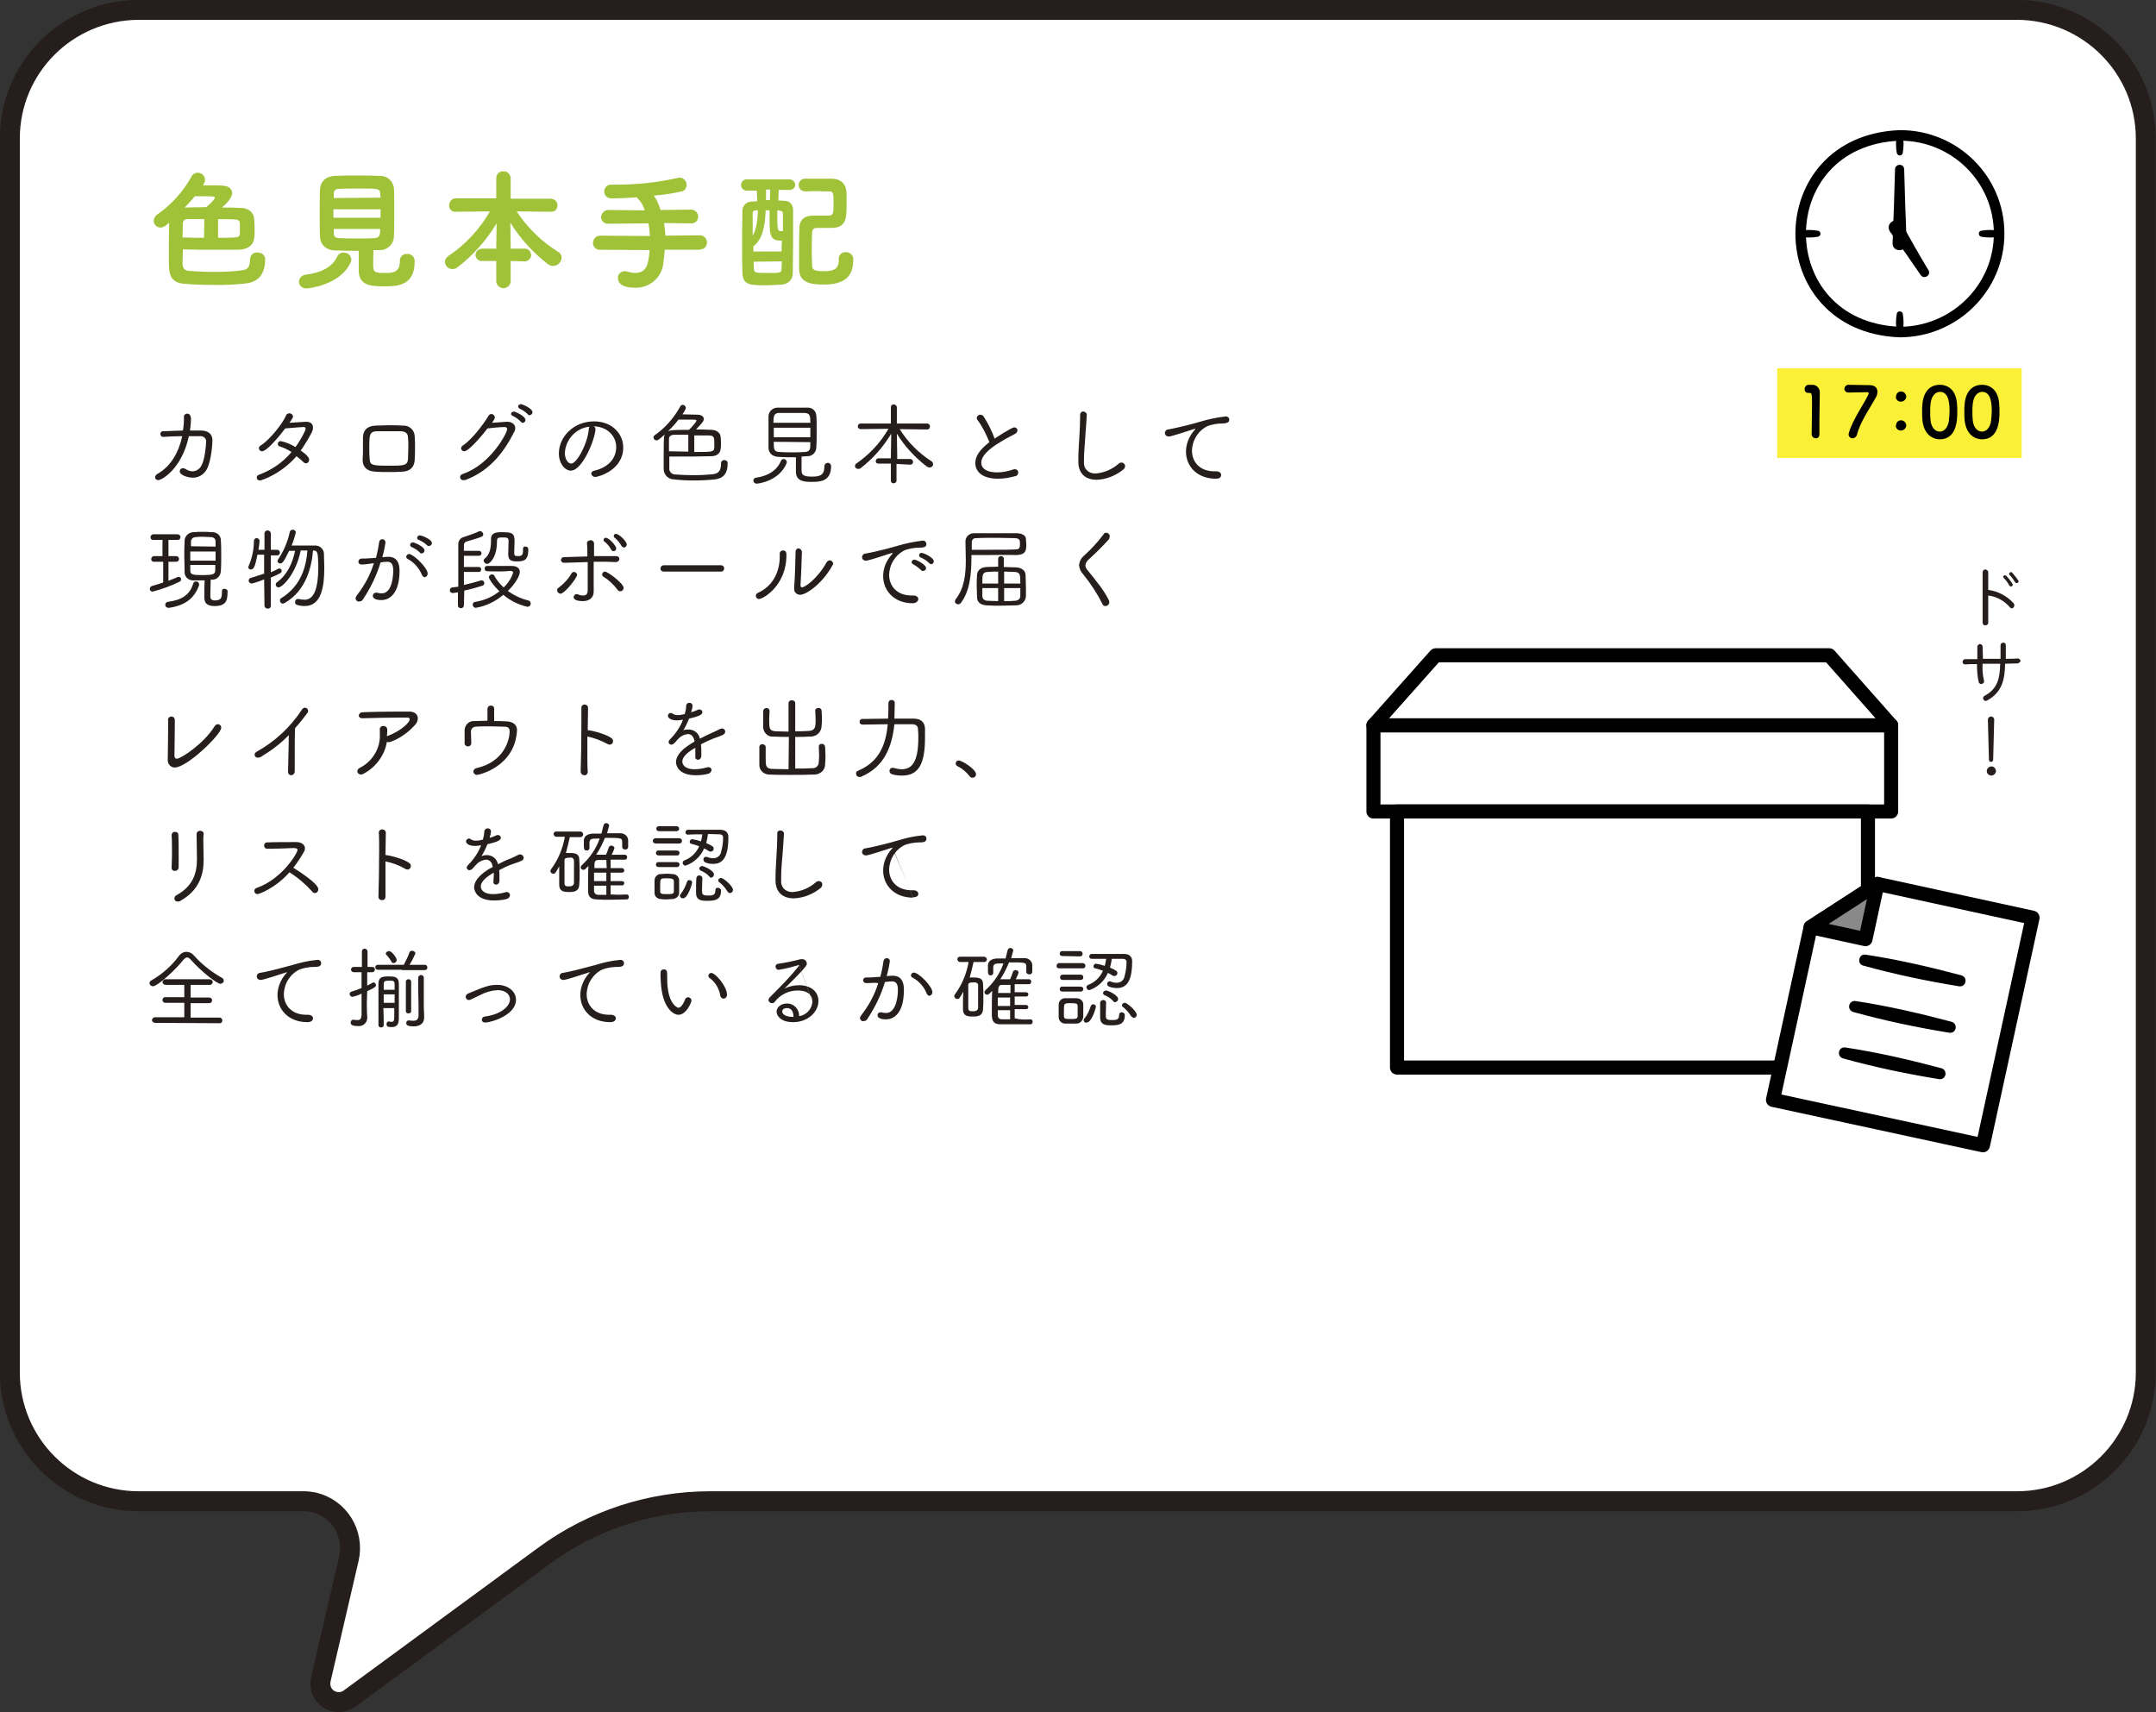 <?xml version="1.0" encoding="utf-8"?>
<!-- Generator: Adobe Illustrator 25.4.1, SVG Export Plug-In . SVG Version: 6.00 Build 0)  -->
<svg version="1.1" id="レイヤー_1" xmlns="http://www.w3.org/2000/svg" xmlns:xlink="http://www.w3.org/1999/xlink" x="0px"
	 y="0px" viewBox="0 0 613 486.8" style="enable-background:new 0 0 613 486.8;" xml:space="preserve">
<rect x="0" y="0" width="613" height="486.8" fill="#333333" stroke="none"/>
<style type="text/css">
	.st0{fill:#FFFFFF;stroke:#251E1C;stroke-width:5.67;stroke-miterlimit:10;}
	.st1{fill:#9FC238;}
	.st2{fill:#251E1C;}
	.st3{fill:#FAF038;}
	.st4{fill:#FFFFFF;}
	.st5{fill:none;stroke:#000000;stroke-width:4;stroke-linejoin:round;}
	.st6{fill:none;}
	.st7{fill:#898989;}
	.st8{fill:none;stroke:#000000;stroke-width:4;stroke-linecap:round;stroke-linejoin:round;stroke-miterlimit:10;}
	.st9{fill:none;stroke:#000000;stroke-width:3;stroke-linejoin:round;}
</style>
<g>
	<g id="レイヤー_2_00000024717215628157398460000016643197369194131080_">
		<g id="吹き出し_00000148661983389099324300000005551505875877824169_">
			<path class="st0" d="M2.8,39.4v350.8c0,20.2,16.4,36.6,36.6,36.6h46.9c1,0,1.9,0.1,2.9,0.3c7.2,1.7,11.6,8.8,10,16l-8,34.4
				c-0.3,1.5,0,3.1,0.9,4.3c1.7,2.3,5,2.8,7.3,1.1l55.3-40.6c13.7-10.1,30.3-15.5,47.3-15.5h371.5c20.2,0,36.6-16.4,36.6-36.6V39.4
				c0-20.2-16.4-36.5-36.6-36.6H39.4C19.1,2.9,2.8,19.2,2.8,39.4z"/>
			<path class="st1" d="M47.3,64c-0.5,0.4-1.1,0.7-1.7,0.7c-1,0-1.9-0.9-1.9-1.9c0-0.7,0.4-1.4,1-1.8c4-2.8,7.3-6.4,9.7-10.7
				c0.3-0.7,1-1.2,1.8-1.2c1.1,0,2.1,0.9,2.1,2c0,0.4-0.1,0.7-0.3,1.1l-0.3,0.5c0.8,0,1.7,0,2.6,0c1.3,0,2.4,0,3.2,0.1
				c1.6,0.1,2.5,1,2.5,2.1c0,1.5-2,3.3-2.9,4.1c1.7,0,3.4,0,5.1,0.1c2.7,0,4,1.5,4.1,3.3c0,0.6,0.1,1.5,0.1,2.5s0,1.9-0.1,2.5
				C72.2,69.3,71,70.8,68,71c-2.6,0-5,0-7.5,0c-2.7,0-5.5,0-8.5-0.1c0,1-0.1,2.6-0.1,3.6c0,1.5,0.2,2.3,1.7,2.5
				c2.4,0.2,5,0.3,7.6,0.3s5.3-0.1,7.9-0.5c1.4-0.2,2-1.1,2-3.1c0-1,0.8-1.9,1.8-1.9c0.1,0,0.1,0,0.2,0c1.2-0.1,2.2,0.7,2.3,1.8
				c0,5.4-3,6.7-5.6,7c-3,0.3-6,0.5-9,0.4c-3,0-5.9-0.1-8.2-0.3C48,80.4,48,77.5,48,73.6c0-3.2,0-7.3,0.1-10.3L47.3,64z M58.1,62.3
				c-1.6,0-3.2,0-4.7,0c-0.7-0.1-1.3,0.4-1.4,1c0,0,0,0,0,0.1c0,0.8-0.1,3.4-0.1,4.1c2.1,0.1,4.1,0.1,6.1,0.1L58.1,62.3z M61.1,56.2
				c0-0.3-0.3-0.4-2.7-0.4c-0.9,0-2,0-3,0c-0.9,1.1-1.9,2.2-2.9,3.2c1.9,0,3.9-0.1,6.1-0.1C59.4,58.3,61.1,56.7,61.1,56.2L61.1,56.2
				z M62,67.6c5.5,0,6.1,0,6.2-1.1c0-0.4,0-0.8,0-1.2c0-0.7,0-1.4,0-1.8c-0.1-1.2-0.5-1.2-6.2-1.2L62,67.6z"/>
			<path class="st1" d="M87.2,82c-1.1,0.1-2.1-0.7-2.2-1.8c0-0.1,0-0.1,0-0.2c0.1-1,0.9-1.8,1.9-1.9c4.6-0.6,7.5-2.2,8.9-5
				c0.3-0.8,1.1-1.3,1.9-1.3c1.2,0,2.1,0.8,2.2,2c0,0.3-0.1,0.6-0.2,0.8C96.7,81.2,87.4,82,87.2,82z M106.1,75.4
				c0,2.1,0.6,2.2,3.4,2.2c2,0,4.2,0,4.2-3.4c-0.1-1,0.7-1.9,1.7-2c0.1,0,0.2,0,0.3,0c1.2-0.1,2.2,0.8,2.2,2c0,0.1,0,0.1,0,0.2
				c0,7-5.2,7-8.8,7c-3.9,0-7.1-0.3-7.1-4.6v-5.5c-2.2,0-4.5,0-6.6-0.1c-2.6,0-4.3-1.6-4.4-3.8c-0.1-1.6-0.1-4.3-0.1-7
				s0-5.3,0.1-6.7c0.1-1.7,1.2-3.5,4.2-3.7c1.7-0.1,4-0.1,6.3-0.1s4.7,0,6.6,0.1c2,0,3.6,1.4,3.9,3.4c0.1,1.6,0.1,4.1,0.1,6.5
				c0,2.8,0,5.6-0.1,7.4c-0.1,2.2-2,3.9-4.1,3.8c-0.6,0-1.1,0-1.7,0C106.1,72.7,106.1,74.3,106.1,75.4L106.1,75.4z M108.2,59.5H94.8
				v2.4h13.4L108.2,59.5z M108.2,56.2c0-0.4-0.1-0.9-0.1-1.2c-0.1-1.4-0.7-1.4-5.6-1.4c-2.2,0-4.5,0-6.1,0.1
				c-0.8-0.1-1.5,0.5-1.5,1.3c0,0,0,0,0,0.1c0,0.3,0,0.7,0,1.2L108.2,56.2z M94.9,65.1c0,0.4,0,0.8,0,1.2c0,1,0.6,1.4,1.5,1.4
				c1.7,0.1,3.5,0.1,5.4,0.1c1.6,0,3.2,0,4.8-0.1c1.4-0.1,1.5-1.2,1.5-2.6H94.9z"/>
			<path class="st1" d="M145.2,74.2v6c-0.2,1.1-1.3,1.9-2.4,1.7c-0.9-0.2-1.5-0.8-1.7-1.7v-6h-3.9c-1,0.1-1.8-0.5-2-1.5
				c0-0.1,0-0.2,0-0.2c0-1,0.8-1.8,1.9-1.8h0.1h3.9V70l0.1-6.5c-2.9,4.8-6.6,9-11,12.4c-0.4,0.4-1,0.6-1.6,0.6c-1.1,0-2-0.9-2.1-2
				c0-0.8,0.5-1.4,1.1-1.8c4.8-3.2,8.8-7.6,11.7-12.6l-9.7,0.1l0,0c-1,0.1-1.8-0.6-1.9-1.6c0-0.1,0-0.1,0-0.2c0-1.1,0.8-2,1.8-2
				c0.1,0,0.1,0,0.2,0h11.4v-5.8c0-1,0.8-1.9,1.9-1.9h0.1c1.1-0.1,2,0.8,2.1,1.9v5.9h11.4c1,0,1.9,0.8,1.9,1.8v0.1
				c0,1-0.7,1.8-1.7,1.8c-0.1,0-0.1,0-0.2,0l0,0l-9.7-0.1c3,4.6,7.1,8.6,11.8,11.5c0.6,0.3,1,1,1,1.7c-0.1,1.3-1.2,2.3-2.5,2.3
				c-0.5,0-1-0.2-1.4-0.5c-4.3-3.3-7.9-7.3-10.7-11.8l0.1,6.7v0.7h3.9c1-0.1,1.8,0.7,1.9,1.7c0.1,1-0.7,1.8-1.7,1.9
				c-0.1,0-0.2,0-0.3,0L145.2,74.2z"/>
			<path class="st1" d="M198.8,71H189c-0.1,1.3-0.2,2.5-0.4,3.8c-0.4,4.1-3.9,7.1-8,7c-4.3,0-4.9-1.7-4.9-2.7c-0.1-1,0.7-1.9,1.8-2
				h0.1c0.3,0,0.5,0,0.7,0.1c0.7,0.2,1.5,0.4,2.2,0.4c3.4,0,3.9-2.5,4.2-6.5l-14-0.1c-1,0.1-2-0.6-2.1-1.7c0-0.1,0-0.1,0-0.2
				c0-1.2,0.9-2.1,2-2.1c0,0,0,0,0.1,0l14.1,0.1c-0.1-1.2-0.2-2.4-0.4-3.6L173,63.6l0,0c-1,0.1-1.9-0.6-2.1-1.6c0-0.1,0-0.1,0-0.2
				c0-1.1,0.9-2.1,2.1-2.1l0,0l10.3,0.1c-0.4-1.4-1.2-2.7-2.3-3.7c-2.8,0.2-5.3,0.3-7.1,0.3c-1.1,0.1-2.1-0.8-2.1-1.9v-0.1
				c0-1,0.8-1.9,1.8-1.9c0.1,0,0.1,0,0.2,0h1.4c5.8,0,11.7-0.6,17.4-1.9c0.2,0,0.4-0.1,0.6-0.1c1.1,0,2,0.9,2,2v0.1
				c0,0.8-0.5,1.6-1.3,1.8c-2.6,0.6-5.3,1-8,1.2c0.9,1.3,1.5,2.7,1.9,4.1l8.7-0.1l0,0c1.1,0,1.9,0.8,2,1.9v0.1c0,1-0.7,1.8-1.7,1.9
				c-0.1,0-0.1,0-0.2,0l0,0l-7.8-0.1c0.2,1.2,0.3,2.4,0.4,3.6l9.8-0.1c1.1,0,2,0.9,2,2V69c0,1-0.8,1.9-1.8,1.9
				C199,71,198.9,71,198.8,71L198.8,71z"/>
			<path class="st1" d="M224.5,54h-3.1l-0.1,3l2,0.1c1.3,0.1,2.2,1.2,2.2,2.5c0,1.5,0,3.3,0,5.2c0,4.1,0,8.7-0.1,12.8
				c0.1,1.7-1.3,3.2-3,3.3c-1.4,0.1-3,0.2-4.5,0.2c-4.5,0-6.6,0-6.8-3.3c-0.1-2.1-0.1-4.6-0.1-7.2c0-3.7,0-7.5,0.1-10.5
				c-0.1-1.5,1-2.7,2.5-2.8c0.1,0,0.1,0,0.2,0l1.5-0.1c0-1.1-0.1-2.1-0.1-3h-2.9l0,0c-0.9,0-1.6-0.7-1.6-1.6c0-0.9,0.7-1.6,1.6-1.6
				h12.2c0.9,0,1.6,0.7,1.6,1.6C226.1,53.3,225.4,54,224.5,54z M215,59.8c-0.7,0-1,0.3-1,0.8s0,1,0,6.4c1-1.6,1.4-4.3,1.5-7.2H215z
				 M222.3,68.4c-0.1,0-0.3,0-0.5,0c-3,0-3-2.1-3-6.4c0-0.7,0-1.5,0-2.2h-1.1c-0.2,6.4-1.8,9-3.5,10.2v1.5h8L222.3,68.4z
				 M214.3,74.4c0,0.8,0,1.6,0.1,2.4s0.8,0.8,4.3,0.8c2.8,0,3.5,0,3.5-1c0-0.7,0.1-1.5,0.1-2.3L214.3,74.4z M219,53.9h-1.2
				c0,1,0,2,0,3h1.1L219,53.9z M221,59.8c0,5.5,0,5.9,1.1,5.9c0.2,0,0.3,0,0.5,0c0-2.1,0-3.5,0-5c0-0.5-0.2-0.7-0.9-0.8L221,59.8z
				 M229.1,54.4c-1,0.1-1.9-0.6-2-1.6s0.6-1.9,1.6-2c0.1,0,0.3,0,0.4,0c1.3,0,2.8,0,4.3,0c1.1,0,2.2,0,3.2,0c2.5,0.1,4,1.4,4.1,4.2
				c0,0.9,0,2.2,0,3.4c0,3.5-0.1,6.3-4.1,6.4h-4.4c-1,0-1.2,0.6-1.3,1.1c0,1.3-0.1,2.7-0.1,4.2c0,1.8,0,3.7,0.1,5.4
				c0,1.4,1,1.6,3.4,1.6c3.1,0,4.2-0.8,4.2-3.4c-0.1-1,0.6-1.9,1.6-2c0.1,0,0.2,0,0.3,0c1.1-0.1,2.1,0.7,2.2,1.8c0,0.1,0,0.3,0,0.4
				c0,4.8-2.6,7-8.4,7c-4.7,0-7-1-7-4.6c0-1.8,0-3.6,0-5.3c0-2.1,0-4.3,0.1-6.4c0-1.5,0.9-3.3,3.9-3.3c1,0,2.4,0,3.6,0
				c2,0,2.2,0,2.2-3.1s0-3.8-1.2-3.8H234C232.4,54.3,230.8,54.3,229.1,54.4L229.1,54.4z"/>
			<path class="st2" d="M54.3,118.7c0,1.2-0.1,2.5-0.3,3.7c1.2,0,2.4,0,3.4,0c1.8,0.1,3,1,3,2.8c0,0.3-0.2,5.6-1.6,8.2
				c-0.8,1.5-2.4,2.5-4.1,2.4c-1.2,0-3.6-0.7-3.6-1.8c0-0.5,0.4-0.9,0.9-0.9l0,0c0.2,0,0.5,0.1,0.7,0.2c0.6,0.4,1.3,0.7,2,0.7
				c1,0,2-0.6,2.5-1.5c1-1.6,1.4-5.8,1.4-6.9c0.1-0.8-0.5-1.5-1.4-1.6c-0.1,0-0.1,0-0.2,0c-0.5,0-1,0-1.5,0s-1.2,0-1.8,0
				c-2,9.3-7.7,12.5-8.7,12.5c-0.5,0-0.9-0.3-0.9-0.8l0,0c0-0.4,0.3-0.8,0.7-1c3.8-2.1,6.1-6.3,7-10.7c-1.8,0-3.7,0.1-5.2,0.2h-0.1
				c-0.4,0.1-0.8-0.2-0.9-0.7v-0.1c0-0.5,0.4-0.9,0.9-0.8l0,0c1.5-0.1,3.5-0.1,5.5-0.2c0.2-1.1,0.3-2.3,0.3-3.4v-0.4
				c-0.1-0.5,0.3-0.9,0.8-1h0.1c0.6,0,1,0.4,1,1L54.3,118.7z"/>
			<path class="st2" d="M73.9,136.6c-0.5,0-0.9-0.3-0.9-0.8l0,0c0-0.4,0.2-0.7,0.8-0.9c3.5-1.3,6.7-3.5,9.1-6.4
				c-1.1-0.7-2.2-1.2-3.4-1.6c-0.3-0.1-0.5-0.3-0.5-0.7c0-0.5,0.4-0.8,0.8-0.8l0,0c1.5,0.3,2.9,0.9,4.2,1.7c1.5-2,2.9-4.7,2.9-5.2
				c0-0.4-0.3-0.5-0.6-0.5s-3,0.2-5.2,0.4c-1.5,2-5.2,6.5-6.6,6.5c-0.5,0-0.8-0.4-0.9-0.8l0,0c0-0.4,0.2-0.7,0.6-0.9
				c2.5-1.6,6.1-6.1,7.1-8.4c0.1-0.4,0.5-0.7,1-0.7s1,0.4,1,0.9c0,0.2,0,0.4-1,1.8c0.7,0,4-0.3,4.7-0.3c1.4,0,2,0.7,2,1.7
				c0,0.5-0.2,1-0.4,1.4c-0.9,1.7-1.9,3.4-3.1,5.1c2.4,1.6,2.4,2.4,2.4,2.6c0,0.5-0.3,1-0.9,1l0,0c-0.3,0-0.5-0.1-0.7-0.3
				c-0.6-0.6-1.3-1.2-2-1.7C80,134.7,74.4,136.6,73.9,136.6z"/>
			<path class="st2" d="M103.2,127.4c0-1.1,0-2.1,0-3.2c0.1-1.7,1-3.1,3.6-3.2c1.3,0,2.4-0.1,3.6-0.1c1.5,0,2.8,0,4.2,0.1
				c1.7-0.1,3.2,1.2,3.3,2.9c0.1,1.2,0.1,2.3,0.1,3.5c0,1.1,0,2.3-0.1,3.4c-0.1,1.9-1.2,3.2-3.5,3.3c-1.5,0.1-2.7,0.1-3.8,0.1
				c-1.3,0-2.4,0-3.8-0.1c-2.5-0.1-3.6-1.3-3.7-3.2C103.2,129.6,103.2,128.5,103.2,127.4z M116.1,126.9c0-0.9,0-1.8-0.1-2.5
				c0-1.1-0.6-1.7-2-1.8c-1.1,0-2.3,0-3.5,0s-2.3,0-3.3,0c-2.2,0.1-2.2,1-2.2,4.9c0,1,0,2.1,0.1,3c0.1,1.8,0.8,1.9,5.7,1.9
				c3.8,0,5.1,0,5.2-1.9C116,129.5,116.1,128.2,116.1,126.9z"/>
			<path class="st2" d="M132,128.3c-0.5,0-0.9-0.4-0.9-0.8l0,0c0-0.4,0.2-0.7,0.6-0.9c2.5-1.7,5.8-6,7.2-8.4
				c0.2-0.3,0.5-0.5,0.8-0.5c0.5,0,0.9,0.4,1,0.9c0,0.3-0.1,0.6-0.8,1.6c1.6-0.1,4.3-0.3,4.3-0.3c1.4,0,2.3,0.8,2.3,1.8
				c0,0.3-0.1,0.6-0.2,0.9c-2.8,5.6-6.8,11.1-13.8,13.8c-0.2,0.1-0.4,0.1-0.7,0.1c-0.5,0.1-0.9-0.3-1-0.8l0,0c0-0.5,0.4-0.9,0.9-1
				c7.8-2.7,12.5-11.6,12.5-12.7c0-0.4-0.3-0.6-0.7-0.6c-1.1,0-4.4,0.3-4.9,0.4C136.3,124.8,133.1,128.3,132,128.3z M148.1,119.9
				c-0.7-0.7-1.5-1.3-2.4-1.7c-0.2-0.1-0.4-0.3-0.4-0.5c0-0.4,0.4-0.7,0.8-0.7c0.4,0,3.3,1.3,3.3,2.4c0,0.4-0.3,0.8-0.8,0.8
				C148.4,120.2,148.2,120.1,148.1,119.9L148.1,119.9z M150.2,117.9c-0.7-0.7-1.5-1.3-2.4-1.7c-0.3-0.1-0.4-0.3-0.5-0.6
				c0-0.4,0.4-0.7,0.8-0.7c0.4,0,3.3,1.2,3.3,2.3c0,0.4-0.3,0.8-0.8,0.8C150.6,118.2,150.4,118.1,150.2,117.9L150.2,117.9z"/>
			<path class="st2" d="M169.3,122c0,2.5-3.6,11.8-7,11.8c-1.6,0-3.4-1.9-3.4-4.9c0-4.7,4.2-9.1,10-9.1c5.1,0,8.3,3.5,8.3,7.4
				c0,6.5-7.1,8.4-8,8.4c-0.5,0-1-0.4-1.1-0.9c0-0.4,0.3-0.8,0.9-0.9c3.6-0.8,6.2-3.2,6.2-6.7c0-3.1-2.5-5.8-6.4-5.9
				C169.2,121.4,169.3,121.7,169.3,122z M160.6,128.8c0,1.7,0.9,3,1.8,3c1.6,0,4.7-5.7,5-9.8c0-0.3,0.1-0.5,0.2-0.7
				C163.8,121.7,160.8,124.9,160.6,128.8L160.6,128.8z"/>
			<path class="st2" d="M198.4,117.9c1.1,0,1.7,0.6,1.7,1.2s-0.3,1-2.2,3c1.4,0,2.9,0,4.3,0.1c1.6,0,2.6,0.9,2.7,2
				c0,0.3,0.1,1,0.1,1.6s0,1.3-0.1,1.8c-0.1,1.2-1,2.1-2.7,2.1s-3.5,0.1-5.5,0.1c-2.3,0-4.6,0-6.4,0c0,1.1,0,2.5,0,3.3
				c-0.1,0.9,0.6,1.7,1.5,1.8c0.1,0,0.1,0,0.2,0c1.6,0.1,3.4,0.2,5.2,0.2c1.9,0,3.8-0.1,5.7-0.3c1.8-0.3,2.1-1.5,2.1-3.1
				c0-0.5,0.3-0.8,0.8-0.9h0.1c0.5,0,1,0.3,1,0.8l0,0c0,2.8-1,4.4-3.7,4.7c-2,0.2-4,0.3-6,0.3s-3.9-0.1-5.5-0.3c-1.7,0-3-1.3-3-3
				c0-0.1,0-0.1,0-0.2c0-0.9,0-2.1,0-3.2c0-2.1,0-4.2,0.1-5.6c0-0.3,0.1-0.5,0.2-0.8c-1.3,1.2-1.9,1.7-2.3,1.7
				c-0.5,0-0.8-0.3-0.9-0.8c0-0.3,0.2-0.6,0.4-0.7c3-2.1,5.4-4.9,7.2-8.1c0.1-0.3,0.4-0.5,0.7-0.5c0.5,0,0.9,0.4,0.9,0.9
				c-0.2,0.7-0.6,1.3-1,1.8L198.4,117.9z M198,119.6c0-0.3-0.1-0.3-2.4-0.3c-0.9,0-1.9,0-2.7,0c-0.9,1.2-1.9,2.3-3,3.3
				c0.7-0.3,1.6-0.4,6-0.4C196.7,121.4,198,120,198,119.6L198,119.6z M195.7,123.6c-1.4,0-2.7,0-3.9,0s-1.6,0.6-1.6,1.2s0,2.4,0,3.5
				c1.6,0,3.6,0.1,5.5,0.1V123.6z M197.4,128.5c5.2,0,5.5,0,5.7-1.2c0-0.3,0-0.7,0-1c0-1.9,0-2.5-1.6-2.5c-1.2,0-2.7,0-4.1,0
				L197.4,128.5z"/>
			<path class="st2" d="M215.1,137.5c-0.5,0-0.9-0.4-0.9-0.9l0,0c0-0.4,0.4-0.8,0.8-0.8c3.5-0.5,5.9-2.1,7-4.7
				c0.1-0.3,0.4-0.6,0.8-0.6c0.5,0,0.9,0.4,0.9,0.9c0,0.1,0,0.2-0.1,0.4C221.5,136.7,215.8,137.5,215.1,137.5z M227.9,133.4
				c0,1.3,0,2.1,2.9,2.1c2.4,0,3.6-0.4,3.6-3c0-0.4,0.3-0.8,0.8-0.9h0.1c0.5-0.1,0.9,0.3,1,0.8l0,0v0.1c0,4.5-3.3,4.5-5.6,4.5
				c-1.9,0-4.4-0.1-4.4-2.9V130c-1.7,0-3.4,0-4.9-0.1c-1.9-0.1-2.8-1.1-2.9-2.5c0-1.2,0-2.9,0-4.6s0-3.4,0-4.4
				c0-1.4,1.2-2.5,2.5-2.5h0.1c1.1,0,2.4,0,3.7,0c1.6,0,3.3,0,4.8,0c1.3-0.1,2.4,0.9,2.5,2.2c0.1,1.1,0.1,2.7,0.1,4.2
				c0,1.8,0,3.7-0.1,4.9c0,1.4-1.2,2.6-2.7,2.5l0,0c-0.5,0-1,0.1-1.5,0.1C227.9,131,227.9,132.5,227.9,133.4z M230.4,120.2
				c0-2-0.1-2.7-1.6-2.8c-0.9,0-2.2,0-3.6,0s-2.7,0-3.7,0c-1.5,0-1.6,1.1-1.6,2.8H230.4z M230.4,121.6H220v2.7h10.4V121.6z
				 M220,125.6c0,2.1,0,2.8,1.6,2.9c1.2,0.1,2.5,0.1,3.8,0.1c1.2,0,2.3,0,3.4-0.1c1.6-0.1,1.6-0.8,1.6-2.8L220,125.6z"/>
			<path class="st2" d="M254.9,131.9v4.8c0,0.4-0.4,0.7-0.8,0.7l0,0c-0.4,0-0.8-0.2-0.8-0.7c0,0,0,0,0-0.1v-4.8h-3.6
				c-0.4,0-0.7-0.2-0.7-0.6v-0.1c0-0.4,0.3-0.8,0.7-0.8l0,0h3.6v-1l0.1-6c-2.3,3.8-5.2,7.1-8.7,9.8c-0.2,0.2-0.4,0.2-0.7,0.2
				c-0.5,0-0.9-0.3-0.9-0.8c0-0.3,0.2-0.7,0.5-0.8c3.7-2.6,6.8-5.9,9-9.8l-7.9,0.1c-0.4,0-0.8-0.3-0.8-0.7v-0.1
				c0-0.4,0.3-0.8,0.8-0.8l0,0h8.6v-4.7c0-0.4,0.3-0.7,0.7-0.7c0,0,0,0,0.1,0c0.4-0.1,0.8,0.3,0.9,0.7c0,0,0,0,0,0.1v4.6h8.6
				c0.4,0,0.8,0.3,0.8,0.8c0,0,0,0,0,0.1c0,0.4-0.3,0.8-0.7,0.8l0,0l-7.9-0.1c2.3,3.7,5.4,6.8,9,9.1c0.3,0.2,0.5,0.5,0.5,0.8
				c0,0.6-0.4,1-1,1c-0.2,0-0.5-0.1-0.7-0.2c-3.4-2.6-6.3-5.7-8.6-9.4l0.1,6.2v1h3.7c0.4,0,0.8,0.3,0.8,0.8s-0.3,0.8-0.8,0.8
				L254.9,131.9z"/>
			<path class="st2" d="M278,119.5c-0.2-0.2-0.3-0.5-0.3-0.7c0.1-0.5,0.5-0.9,1-0.9c0.3,0,0.7,0.2,0.9,0.4c1.3,2,2.4,4.2,3.2,6.4
				c0.1-0.1,4.8-3.2,5.6-3.2c0.5,0,0.9,0.4,0.9,0.9l0,0c-0.1,0.4-0.3,0.8-0.8,1c-7.7,3.9-9.5,6.3-9.5,8.2c0,1.5,1.4,2.7,4.5,2.7
				c1.5,0,3-0.3,4.5-0.8c0.2-0.1,0.4-0.1,0.6-0.1c0.5,0,0.9,0.4,0.9,0.8v0.1c0,0.6-0.4,1.1-1,1.1c-1.5,0.4-3.1,0.7-4.7,0.7
				c-5.3,0-6.5-2.7-6.5-4.4c0-2,1.2-3.8,4-6C280.4,123.5,279.4,121.4,278,119.5z"/>
			<path class="st2" d="M308,117c0.5,0,1,0.4,1,0.9c0,0.6-0.3,4.4-0.4,5.8c-0.1,2.4-0.4,4.5-0.4,6.7c0,0.4,0,0.7,0,1.1
				c-0.1,1.7,1.2,3,2.9,3.1c0.2,0,0.3,0,0.5,0c2.4-0.2,4.7-1.2,6.5-2.8c0.2-0.2,0.5-0.3,0.8-0.3c0.5,0,1,0.5,1,1
				c0,0.3-0.2,0.7-0.4,0.9c-2.2,1.8-4.9,2.9-7.7,3c-2.9,0-5.1-1.5-5.2-4.9c0-0.4,0-0.8,0-1.2c0-2.2,0.2-4.1,0.3-6.4
				c0.1-1.5,0.2-3.7,0.2-5.3V118c0-0.5,0.3-1,0.8-1C307.9,117,307.9,117,308,117z"/>
			<path class="st2" d="M345.7,136.1c-5.4,0-8.5-3.6-8.5-7.7c0-2.2,0.9-4.4,2.4-6.1c0.2-0.2,0.3-0.3,0.3-0.4c0,0,0,0-0.1,0
				s-0.3,0.1-0.4,0.1c-6.1,2-6.8,2.1-7.1,2.1c-0.6,0-1.1-0.4-1.1-1l0,0c0-0.5,0.4-1,0.9-1c0.6-0.1,2.1-0.4,2.9-0.6
				c1.3-0.3,3.5-0.8,6.2-1.6c2.3-0.7,4.7-1.2,7.2-1.5c0.5-0.1,1.1,0.3,1.1,0.8c0,0.1,0,0.1,0,0.2c0,0.9-1.3,1-2.2,1
				c-1.3,0-2.7,0.3-3.9,0.7c-2.7,1.3-4.4,4-4.5,7c0,3.1,2.1,5.9,6.4,5.9h0.5c0.9,0,1.4,0.5,1.4,1
				C347.2,135.9,346.4,136.1,345.7,136.1z"/>
			<path class="st2" d="M46.1,159.7h-2.4c-0.4,0-0.7-0.3-0.7-0.7c0,0,0,0,0-0.1c0-0.4,0.3-0.7,0.7-0.8c0,0,0,0,0.1,0h2.4v-4.6h-2.7
				c-0.4,0-0.7-0.3-0.7-0.7v-0.1c0-0.4,0.3-0.7,0.7-0.8c0,0,0,0,0.1,0h6.9c0.4,0,0.8,0.3,0.8,0.8s-0.3,0.8-0.8,0.8h-2.6v4.6h2.2
				c0.4,0,0.8,0.3,0.8,0.8s-0.3,0.8-0.8,0.8h-2.2v5.4c0.9-0.3,1.8-0.7,2.5-1c0.1-0.1,0.3-0.1,0.4-0.1c0.4,0,0.7,0.3,0.7,0.7
				c0,0.3-0.2,0.6-0.5,0.7c-2.4,1.2-5,2.1-7.6,2.8c-0.4,0-0.8-0.3-0.8-0.7c0,0,0,0,0-0.1c0-0.4,0.3-0.7,0.6-0.8c1-0.3,2.1-0.6,3.2-1
				v-5.9H46.1z M48.1,172.8h-0.2c-0.5,0-0.9-0.3-0.9-0.8c0,0,0,0,0-0.1c0-0.4,0.3-0.7,0.7-0.8c4.1-0.5,6.3-2.1,7.2-5.1
				c0.1-0.4,0.4-0.7,0.8-0.7c0.5,0,0.9,0.3,0.9,0.8c0,0.1,0,0.2,0,0.3C55.3,170,52.8,172.1,48.1,172.8L48.1,172.8z M63.8,167.4
				c0.4,0,0.9,0.2,0.9,0.7v0.2c0,2.4-0.4,4-3.7,4c-2.3,0-2.9-1-2.9-2.5s0-3.9,0.1-4.8c-1,0-1.9,0-3.1,0c-1.3,0.1-2.5-0.8-2.6-2.1
				c0-0.1,0-0.2,0-0.3c0-1.4-0.1-2.9-0.1-4.4s0-3,0.1-4.5c0-1.3,1.2-2.4,2.5-2.4h0.1c0.9-0.1,1.7-0.1,2.5-0.1s1.6,0,2.6,0.1
				c1.4-0.1,2.6,0.9,2.6,2.3l0,0c0.1,1.4,0.1,2.9,0.1,4.4s0,3-0.1,4.4s-1.2,2.5-2.6,2.4l0,0h-0.3c0,1.6-0.1,3.3-0.1,4.6
				c0,0.8,0.2,1.3,1.3,1.3c1.8,0,2-0.8,2-2.4v-0.2c0-0.4,0.2-0.7,0.6-0.7C63.7,167.4,63.8,167.4,63.8,167.4L63.8,167.4z M61.3,156.8
				h-7.2c0,0.9,0,1.8,0,2.6h7.2V156.8z M61.3,155.4c0-0.5,0-0.9,0-1.4c0-0.8-0.5-1.3-1.4-1.3c-0.8,0-1.5-0.1-2.2-0.1s-1.4,0-2,0.1
				c-0.8,0-1.4,0.5-1.4,1.3l0,0c0,0.4,0,0.9,0,1.3L61.3,155.4L61.3,155.4z M54.1,160.7v1.5c0,1.1,0.6,1.3,3.3,1.3
				c0.7,0,1.5,0,2.4-0.1s1.4-0.4,1.4-1.3c0-0.5,0-1,0-1.5h-7.1V160.7z"/>
			<path class="st2" d="M75.1,164.7c-1.1,0.5-2.3,0.9-3.5,1.2c-0.5,0-0.9-0.4-0.9-0.8l0,0c0-0.4,0.2-0.7,0.6-0.8
				c1.3-0.4,2.6-0.8,3.8-1.2v-5.4h-1.9c-0.7,3.6-1.1,4.2-1.9,4.2c-0.4,0-0.7-0.3-0.7-0.6c0-0.1,0-0.3,0.1-0.4c1-2.3,1.5-4.8,1.5-7.2
				c0.1-0.5,0.5-0.8,0.9-0.7s0.6,0.3,0.7,0.7c0,0.2-0.1,1.5-0.3,2.6h1.7v-4.7c0-0.4,0.4-0.8,0.8-0.8c0,0,0,0,0.1,0
				c0.4,0,0.8,0.3,0.9,0.7c0,0,0,0,0,0.1v4.7h1.8c0.4,0,0.7,0.3,0.8,0.7c0,0,0,0,0,0.1c0,0.4-0.3,0.8-0.7,0.8h-0.1H77v4.8
				c0.7-0.3,1.4-0.6,2.1-1c0.1,0,0.2-0.1,0.3-0.1c0.4,0,0.7,0.4,0.7,0.7s-0.2,0.6-0.5,0.7c-0.7,0.4-1.6,0.8-2.6,1.2v8.1
				c0,0.4-0.4,0.8-0.8,0.7c0,0,0,0-0.1,0c-0.4,0.1-0.8-0.3-0.9-0.7c0,0,0,0,0-0.1L75.1,164.7L75.1,164.7z M89,156.5
				c-0.4,4.8-2,11.4-8,14.9c-0.2,0.1-0.4,0.2-0.6,0.2c-0.5,0-0.8-0.4-0.8-0.9c0-0.3,0.1-0.5,0.3-0.6c5.9-3.6,7.2-9.4,7.5-13.6h-1.9
				c-1.4,6.9-5.3,10.5-6.3,10.5c-0.4,0-0.8-0.3-0.8-0.8l0,0c0-0.3,0.2-0.6,0.4-0.7c3-2.2,4.4-5.6,5.1-8.9h-1.7
				c-1.5,3.2-2,3.6-2.5,3.6c-0.4,0-0.8-0.3-0.8-0.7l0,0c0-0.2,0.1-0.3,0.2-0.5c1.6-2.4,2.7-5,3.3-7.8c0.1-0.3,0.4-0.6,0.8-0.6
				c0.5,0,0.9,0.3,0.9,0.8l0,0c-0.3,1.3-0.7,2.5-1.2,3.7h6.6c1.3-0.1,2.5,0.9,2.6,2.2c0,0.1,0,0.2,0,0.3c0,1.1,0.1,2.4,0.1,3.8
				c0,5.4-0.8,10.9-5.6,10.9c-0.7,0-1.4-0.1-2.1-0.3c-0.4-0.1-0.7-0.5-0.6-0.9c0-0.4,0.3-0.7,0.6-0.8c0,0,0,0,0.1,0s0.2,0,0.3,0
				c0.5,0.1,1.1,0.2,1.7,0.2c2.4,0,3.9-2.5,3.9-9.5C90.4,157.2,90.4,156.5,89,156.5L89,156.5z"/>
			<path class="st2" d="M102.8,160.5c-0.5,0-0.9-0.3-0.9-0.8l0,0c0-0.5,0.4-0.9,0.9-0.9c0.8,0,1.6,0,2.5-0.1l1.6-0.1
				c0.4-1.5,0.7-3,0.9-4.5c0.1-0.5,0.5-0.8,0.9-0.8c0.5,0,0.8,0.3,0.9,0.8c0,0,0,0,0,0.1c-0.2,1.4-0.5,2.9-0.9,4.2
				c1.2-0.1,1.5-0.1,1.8-0.1c1.7,0,3.1,1,3.1,3.9c0,6.4-2.7,8.4-5.2,8.4c-0.6,0-2.4-0.1-2.4-1.2c0-0.5,0.4-0.9,0.9-0.9l0,0
				c0.1,0,0.2,0,0.3,0c0.4,0.1,0.9,0.2,1.3,0.2c3.3,0,3.3-5.9,3.3-6.5c0-1.6-0.4-2.5-1.7-2.5c-0.6,0-1.3,0.1-1.9,0.2
				c-1.1,3.7-2.8,7.2-5,10.5c-0.2,0.4-0.6,0.6-1.1,0.6c-0.5,0.1-0.9-0.3-1-0.8c0,0,0,0,0-0.1c0-0.3,0.2-0.6,0.4-0.9
				c2.1-2.7,3.8-5.8,4.8-9.1C106.2,160.1,103.9,160.5,102.8,160.5z M120,163.5c-0.8-1.9-2.2-3.6-4.1-4.6c-0.2-0.1-0.4-0.3-0.4-0.6
				c0-0.4,0.4-0.8,0.8-0.8c1.2,0,5.3,3.9,5.3,5.6c0,0.5-0.4,1-0.9,1C120.4,164,120.1,163.8,120,163.5L120,163.5z M119.4,157.1
				c-0.7-0.7-1.5-1.2-2.4-1.6c-0.2-0.1-0.4-0.3-0.4-0.6c0-0.4,0.4-0.7,0.8-0.7s3.3,1.2,3.3,2.3c0,0.4-0.3,0.8-0.7,0.8
				C119.7,157.4,119.5,157.3,119.4,157.1L119.4,157.1z M121.5,155.1c-0.7-0.7-1.5-1.2-2.4-1.6c-0.3-0.1-0.5-0.3-0.5-0.6
				c0-0.4,0.4-0.7,0.8-0.7l0,0c0.4,0,3.4,1.1,3.4,2.2c0,0.4-0.3,0.8-0.8,0.8C121.8,155.3,121.6,155.2,121.5,155.1L121.5,155.1z"/>
			<path class="st2" d="M131.9,172.1c0,0.4-0.3,0.8-0.8,0.8c0,0,0,0-0.1,0c-0.4,0-0.8-0.3-0.8-0.7v-0.1c0-0.4,0-1.8,0-3.7
				c-0.5,0.1-1.4,0.2-1.5,0.2c-0.4,0-0.8-0.3-0.8-0.7v-0.1c0-0.4,0.3-0.8,0.8-0.8c0.5-0.1,1-0.1,1.6-0.2c0-4.8,0-11.1,0-12.1
				c0-0.9,0.6-1.8,1.5-2c0.7-0.2,3.8-1.3,4.3-1.6c0.1-0.1,0.3-0.1,0.4-0.1c0.5,0,0.9,0.5,0.9,0.9c0,0.3-0.2,0.6-0.5,0.7
				c-0.6,0.3-3.4,1.1-4.1,1.3c-0.5,0.1-0.9,0.5-0.9,1v1.7h4.3c0.4,0,0.7,0.3,0.7,0.7s-0.3,0.7-0.7,0.7h-4.3v3.2h4.3
				c0.4,0,0.7,0.4,0.6,0.8c0,0.3-0.3,0.6-0.6,0.6h-4.3v3.7c1.8-0.4,3.6-0.9,4.9-1.3c0.1,0,0.2,0,0.2,0c0.4,0,0.7,0.4,0.7,0.8
				c0,0.3-0.2,0.6-0.5,0.7c-1.2,0.4-3.3,1-5.2,1.4L131.9,172.1z M138.5,162.4c-0.4,0-0.7-0.3-0.7-0.7c0,0,0,0,0-0.1
				c0-0.4,0.3-0.7,0.7-0.7l0,0h7c1.5,0,2.3,0.7,2.3,1.7s-1.2,3.3-3.4,5.4c1.8,1.3,3.7,2.2,5.8,2.7c0.4,0.1,0.7,0.4,0.7,0.9
				s-0.4,0.9-0.9,0.9h-0.1c-2.5-0.6-4.8-1.7-6.8-3.4c-2.2,1.9-4.9,3.2-7.8,3.7c-0.5,0-0.9-0.4-0.9-0.9c0-0.4,0.3-0.8,0.8-0.8
				c2.5-0.4,4.8-1.4,6.8-3c-1.9-1.8-3-3.6-3-4s0.4-0.8,0.9-0.8c0.2,0,0.5,0.1,0.6,0.3c0.7,1.3,1.6,2.4,2.7,3.4
				c1.2-1.1,2.2-2.6,2.7-4.2c0-0.3-0.3-0.5-0.8-0.5C143.6,162.5,140.6,162.5,138.5,162.4L138.5,162.4z M148.7,156
				c0-0.4,0.3-0.7,0.7-0.6l0,0c0.8,0,0.8,0.6,0.8,1c0,3.2-1.6,3.2-3.5,3.2c-2,0-2.2-1-2.2-2.1s0.1-2.9,0.1-3.8s-0.7-0.9-1.5-0.9
				c-1.3,0-1.8,0-1.8,1v0.2c0,4.4-2,6.3-2.8,6.3c-0.5,0-0.9-0.4-1-0.9c0-0.2,0.1-0.4,0.2-0.5c1.6-1.2,1.9-3.1,1.9-5.3v-0.3
				c0-1.9,1.5-2,3.2-2c2.8,0,3.5,0.3,3.5,2.5c0,1.2-0.1,2.4-0.1,3.4c0,0.7,0.2,0.9,1,0.9c1.1,0,1.5-0.2,1.5-1.6L148.7,156z"/>
			<path class="st2" d="M158.4,167.8c0-0.3,0.2-0.6,0.4-0.7c1.5-1.1,2.8-2.5,3.7-4.1c0.1-0.2,0.4-0.4,0.7-0.4c0.4,0,0.8,0.3,0.9,0.8
				c0,0.8-3.5,5.4-4.8,5.4C158.8,168.7,158.4,168.3,158.4,167.8z M168.9,154.4c0,0.9,0,2.2,0,3.7c1,0,2.1,0,3.1,0s2.1,0,3.1,0
				c0.7,0,1,0.4,1,0.8c0,0.5-0.5,0.9-1,0.9l0,0H175c-1.6-0.1-3.1-0.1-4.7-0.1h-1.5c0,2.3,0,4.7,0,6.5c0,0.8,0,1.2,0,2
				c0,1.7-1.2,2.7-3.1,2.7c-2.6,0-2.6-1-2.6-1.1c0-0.5,0.4-0.9,0.9-0.9c0.1,0,0.2,0,0.3,0.1c0.5,0.2,1,0.3,1.5,0.3
				c0.8,0,1.3-0.4,1.3-1.4s0-2.3,0-3.7s0-3,0-4.4c-2.2,0.1-4.4,0.1-6.6,0.2h-0.1c-0.5,0-0.9-0.3-0.9-0.8l0,0c0-0.4,0.3-0.8,0.9-0.8
				c2.2-0.1,4.4-0.1,6.6-0.2c0-1.5,0-2.9-0.1-3.6l0,0c-0.1-0.5,0.3-0.9,0.8-1h0.1C168.4,153.5,168.8,153.9,168.9,154.4
				C168.8,154.4,168.8,154.4,168.9,154.4L168.9,154.4z M175.6,167.7c-1.1-1.5-2.5-2.8-4.1-3.8c-0.2-0.1-0.3-0.3-0.3-0.6
				c0-0.4,0.4-0.8,0.8-0.8c0.8,0,5.3,3.4,5.3,4.6c0,0.6-0.4,1-1,1C176,168.1,175.7,167.9,175.6,167.7z M173.8,156.3
				c-0.5-0.9-1.1-1.7-1.9-2.3c-0.2-0.1-0.3-0.3-0.3-0.5c0-0.4,0.4-0.7,0.7-0.6l0,0c0.8,0,2.9,2.2,2.9,3c0,0.5-0.3,0.8-0.8,0.8l0,0
				C174.2,156.7,173.9,156.5,173.8,156.3z M176.7,155.2c-0.5-0.9-1.1-1.6-1.9-2.3c-0.2-0.1-0.3-0.3-0.3-0.5c0-0.4,0.3-0.7,0.7-0.6
				c0.8,0,3,2.1,3,3c0,0.5-0.4,0.8-0.8,0.9C177.1,155.6,176.8,155.4,176.7,155.2z"/>
			<path class="st2" d="M188.7,162.5c-0.5,0-0.9-0.3-0.9-0.8v-0.1c0-0.5,0.4-0.9,0.9-0.9c0,0,0,0,0.1,0H205c0.5,0,0.9,0.4,0.9,0.8
				c0,0,0,0,0,0.1c0,0.5-0.4,0.9-0.8,0.9H205H188.7z"/>
			<path class="st2" d="M214.9,169.4c0-0.4,0.3-0.8,0.7-0.9c3.9-1.8,6.1-5.6,6.1-10.3v-0.7c-0.1-0.5,0.3-0.9,0.8-1h0.1
				c1,0,1,0.8,1,1.3c0,8.8-6.7,12.5-7.8,12.5C215.3,170.3,214.9,169.9,214.9,169.4L214.9,169.4z M228,157c0,1-0.3,8.4-0.4,9.3v0.1
				c0,0.4,0.2,0.6,0.4,0.6c0.8,0,4.4-2.4,7-7.1c0.2-0.3,0.5-0.6,0.9-0.6c0.5,0,0.9,0.4,1,0.9c0,0.2-0.1,0.4-0.2,0.5
				c-2.9,5.3-7.5,8.4-9.2,8.4c-0.9,0-1.7-0.7-1.7-1.6c0-0.1,0-0.2,0-0.3V167c0.2-2.4,0.4-8.5,0.4-10.1c0-0.5,0.3-1,0.8-1h0.1
				C227.6,156,228,156.4,228,157L228,157L228,157z"/>
			<path class="st2" d="M259.5,171.5c-5.3,0-8.4-3.6-8.4-7.7c0-2.3,0.9-4.4,2.4-6.1c0.2-0.2,0.3-0.3,0.3-0.4c0,0,0-0.1-0.1-0.1
				s-0.3,0.1-0.4,0.1c-6.1,2-6.8,2.1-7.1,2.1c-0.6,0-1.1-0.4-1.1-1c0-0.5,0.4-1,0.9-1c0.6-0.1,2.1-0.4,2.9-0.6
				c1.3-0.3,3.5-0.8,6.2-1.6c2.3-0.7,4.8-1.2,7.2-1.5c0.5-0.1,1,0.3,1.1,0.9v0.1c0,0.9-0.9,1-2.2,1c-1.3,0-2.7,0.3-3.9,0.7
				c-2.7,1.3-4.4,4-4.5,7c0,3.1,2.1,5.9,6.4,5.9h0.5c0.9,0,1.4,0.5,1.4,1S260.6,171.5,259.5,171.5z M262,162.2
				c-0.7-0.7-1.5-1.3-2.4-1.8c-0.2-0.1-0.4-0.3-0.4-0.6c0-0.4,0.4-0.7,0.8-0.7c0.5,0,3.3,1.4,3.3,2.4c0,0.5-0.4,0.8-0.8,0.8
				C262.3,162.4,262.1,162.3,262,162.2L262,162.2z M264.3,160.2c-0.7-0.7-1.5-1.3-2.5-1.7c-0.3-0.1-0.4-0.3-0.5-0.6
				c0-0.4,0.4-0.8,0.8-0.7l0,0c0.5,0,3.4,1.3,3.4,2.4c0,0.4-0.3,0.8-0.8,0.8C264.6,160.4,264.4,160.3,264.3,160.2L264.3,160.2z"/>
			<path class="st2" d="M280.2,157.8c-1.3,0-2.7,0-4,0v0.5c0,4.8-0.4,9.7-3,13.1c-0.2,0.3-0.5,0.4-0.8,0.4c-0.5,0-0.9-0.4-0.9-0.8
				l0,0c0-0.2,0.1-0.4,0.2-0.6c2.5-3.2,2.9-7.1,2.9-11.2c0-1.7-0.1-3.4-0.1-5.1l0,0c-0.1-1.3,0.9-2.4,2.2-2.5c0.1,0,0.3,0,0.4,0
				c1.6,0,3.8,0,6,0s4.4,0,6.1,0c2,0.1,2.5,1,2.5,1.7c0,0.3,0.1,0.9,0.1,1.5c0,1.6-0.1,2.9-2.8,3
				C286.7,157.7,283.5,157.8,280.2,157.8z M281.9,156.3c2.7,0,5.2,0,6.9-0.1c1.1,0,1.2-0.6,1.2-1.6s-0.1-1.5-1.3-1.6
				c-1.4,0-3.2-0.1-5.1-0.1c-2.2,0-4.5,0-6,0.1c-0.7-0.1-1.3,0.4-1.3,1.1c0,0.1,0,0.2,0,0.3c0,0.6,0,1.2,0,1.9
				C278.1,156.3,280,156.3,281.9,156.3L281.9,156.3z M283.8,158.9c0-0.4,0.3-0.8,0.8-0.8l0,0c0.4,0,0.8,0.3,0.8,0.7c0,0,0,0,0,0.1
				v2.3c1.1,0,2.3,0.1,3.5,0.1c1.7,0.1,2.7,1,2.7,2.2s0.1,2.4,0.1,3.6c0,0.8,0,1.7,0,2.4c-0.1,1.5-1.3,2.6-2.8,2.6h-0.1
				c-1.5,0-2.9,0.1-4.3,0.1s-2.6,0-4-0.1c-1.8-0.1-2.7-1-2.7-2.3c0-1-0.1-2.1-0.1-3.2s0-2.2,0.1-3.1c0-1.1,0.8-2.2,2.7-2.3
				c1.1,0,2.2-0.1,3.3-0.1V158.9z M283.8,162.5c-1,0-2,0-3,0.1c-1.5,0.1-1.5,0.8-1.5,3.3h4.5V162.5z M283.8,167.2h-4.5
				c0,0.7,0,1.5,0,2.2c0,1,0.7,1.4,1.6,1.4s1.9,0.1,2.9,0.1V167.2z M285.5,167.2v3.7c1,0,2,0,3-0.1c0.9,0,1.6-0.5,1.6-1.4
				c0-0.7,0-1.4,0-2.2H285.5z M290.1,165.9c0-2.5,0-3.2-1.6-3.3c-1,0-2-0.1-3-0.1v3.4L290.1,165.9L290.1,165.9z"/>
			<path class="st2" d="M313.5,171.8c-1.5-3-3.4-5.9-5.5-8.5c-0.7-0.7-1.1-1.6-1.2-2.6c0.1-1.1,0.6-2.1,1.5-2.8
				c2-1.8,3.8-3.8,5.4-5.9c0.2-0.5,0.8-0.7,1.3-0.4c0.4,0.2,0.6,0.6,0.5,1c0,0.2-0.1,0.5-0.2,0.7c-1.8,2-3.7,3.9-5.7,5.7
				c-0.5,0.4-0.9,1-1,1.7c0,0.6,0.3,1.1,0.7,1.5c2.4,3,4.6,5.6,6,8.5c0.1,0.2,0.1,0.3,0.1,0.5c0,0.6-0.5,1.1-1.1,1.1
				C313.9,172.3,313.6,172.1,313.5,171.8z"/>
			<path class="st2" d="M49.7,218.2c-1.1,0-2-0.9-2-2c0-0.1,0-0.2,0-0.3v-0.1c0-1.9,0.1-5.3,0.1-7.9c0-1.4,0-2.6,0-3.2l0,0
				c-0.1-0.5,0.3-0.9,0.8-1h0.1c0.6,0,1,0.4,1,1c0,0.4,0,1.1,0,1.8c0,2.7-0.1,6.9-0.1,8.4l0,0c0,0.6,0.3,0.8,0.7,0.8
				c1.1,0,7.6-4.2,10.7-9.2c0.2-0.3,0.5-0.6,0.9-0.6c0.6,0,1,0.4,1,1C62.9,208.8,53.2,218.2,49.7,218.2z"/>
			<path class="st2" d="M83.8,219.3c0,0.6-0.4,1-0.9,1.1h-0.1c-0.5,0-0.9-0.4-0.9-0.9c0,0,0,0,0-0.1l0,0c0-2.2,0.2-6.7,0.2-9.8V209
				c-2.3,2.4-5,4.4-7.8,6.1c-0.3,0.2-0.6,0.3-1,0.3c-0.5,0-0.9-0.3-0.9-0.8l0,0c0-0.4,0.2-0.7,0.6-0.9c5.2-2.9,9.6-7,12.8-11.9
				c0.2-0.3,0.5-0.6,0.9-0.6c0.5,0,0.9,0.4,0.9,0.9c0,0.2-0.1,0.4-0.2,0.6c-1.2,1.6-2.3,3-3.5,4.3c-0.1,1.7-0.1,5.3-0.1,8.3
				C83.8,217,83.8,218.4,83.8,219.3L83.8,219.3z"/>
			<path class="st2" d="M103.5,219.9c-0.3,0.2-0.6,0.3-0.9,0.3c-0.5,0-1-0.4-1-0.9s0.3-0.8,0.7-1c3.6-1.8,5.9-5.6,5.7-9.6
				c0-0.4,0-0.8,0-1.2v-0.1c-0.1-0.5,0.3-0.9,0.8-1c0.1,0,0.1,0,0.2,0c0.6,0,1.1,0.4,1.1,1c0,0,0,0,0,0.1c0,0.6,0,1.2-0.1,1.8
				l0.3-0.1c3.7-1.4,6.2-3.8,6.2-4.7c0-0.3-0.2-0.5-0.8-0.5h-1.2c-3.2,0-8.4,0.1-11.5,0.2h0c-0.7,0-1-0.4-1-0.8
				c0.1-0.5,0.5-0.9,1-0.9c2.3-0.1,5.3-0.2,13.4-0.2c1.6,0,2.4,0.9,2.4,1.9c0,0.7-0.3,1.4-0.8,1.9c-3.4,3.8-7.1,4.9-7.4,4.9
				c-0.2,0-0.4,0-0.6-0.1C109.4,214.6,107,218,103.5,219.9z"/>
			<path class="st2" d="M134,211.3c0,0.5-0.4,0.9-0.9,0.9c0,0,0,0-0.1,0c-0.4,0-0.8-0.3-0.9-0.7v-0.1v-1.7c0-0.7,0-1.4,0-2.1v-0.1
				c0.1-1.5,1.3-2.6,2.8-2.5l0,0c1.2,0,2.4-0.1,3.7-0.1c0-1.1,0-2.8,0-3.4c0-0.5,0.4-0.9,0.9-0.9c0,0,0,0,0.1,0
				c0.5,0,0.9,0.3,0.9,0.8c0,0,0,0,0,0.1v3.5c1.3,0,2.6,0,3.7,0.1c1.7,0.1,2.8,1,2.8,2.4v0.2c-0.6,10.3-10.8,12.6-11.4,12.6
				c-0.5,0-1-0.4-1-0.9c0,0,0,0,0-0.1c0-0.4,0.4-0.8,0.8-0.9c8-1.8,9.5-8.1,9.5-10.5c0-0.9-0.5-1.3-1.4-1.3s-2.5-0.1-4-0.1
				c-1.7,0-3.4,0-4.2,0.1c-0.7,0-1.3,0.5-1.4,1.2c0,0.1,0,0.1,0,0.2C133.9,208.6,134,210.5,134,211.3L134,211.3z"/>
			<path class="st2" d="M167,209.4c0,1.6,0,3.1,0,4.6c0,2.1,0,4,0.1,5.3c0.1,0.5-0.3,1.1-0.8,1.1c-0.1,0-0.1,0-0.2,0
				c-0.5,0-0.9-0.4-1-0.9v-0.1v-0.1c0.1-2.9,0.2-8.7,0.2-13.2c0-2,0-3.7,0-4.9l0,0c0-0.5,0.4-0.9,0.8-0.9c0,0,0,0,0.1,0
				c0.5,0,0.9,0.3,1,0.8v0.1l0,0l-0.1,6.4c0.1,0,0.2,0,0.2,0c0.5,0,5,1,6.6,2.3c0.3,0.2,0.4,0.5,0.4,0.8c0,0.6-0.4,1-1,1
				c-0.2,0-0.4-0.1-0.6-0.2C171,210.6,169.1,209.8,167,209.4L167,209.4z"/>
			<path class="st2" d="M199.4,213.7c0,0.4,0,0.8,0,1.2c0,0.6-0.4,1.1-1,1.1c-0.4,0-0.8-0.4-0.7-0.8v-0.1V215c0-0.5,0-1.2,0-1.8
				v-0.6c-2,1.1-3.7,2.5-3.7,3.9c0,1.2,1.2,2.2,3.4,2.2c1.2,0,2.4-0.2,3.5-0.5c0.2-0.1,0.4-0.1,0.5-0.1c0.5,0,0.9,0.3,0.9,0.8l0,0
				c0,0.4-0.3,0.9-1,1.1c-1.2,0.3-2.3,0.4-3.5,0.4c-5,0-5.6-2.9-5.6-3.7c0-1.5,1.1-3.2,3.7-4.9c0.4-0.3,1-0.6,1.6-1
				c-0.3-1.5-1-2.1-1.9-2.1c-1.2,0.1-2.2,0.7-3,1.6c-0.5,0.6-1.1,1.4-1.7,1.4c-0.4,0-0.8-0.3-0.8-0.7l0,0c0-0.3,0.2-0.6,0.4-0.8
				c1.6-1.6,2.9-3.5,3.7-5.6c-0.6,0.1-1.1,0.2-1.7,0.2c-1.6,0-2.6-0.6-2.6-1.3c0-0.4,0.3-0.8,0.8-0.8l0,0c0.3,0,0.5,0.1,0.7,0.3
				c0.4,0.2,0.8,0.3,1.3,0.3c0.7,0,1.3-0.1,2-0.3c0.2-0.8,0.4-1.6,0.4-2.4c0-0.5,0.5-0.8,0.9-0.8c0.5,0,0.8,0.3,0.9,0.7l0,0
				c0,0.7-0.2,1.4-0.4,2c0.7-0.2,1.3-0.4,1.9-0.7c0.1-0.1,0.3-0.1,0.5-0.1c0.4,0,0.8,0.3,0.8,0.8l0,0c0,0.6-0.7,1.1-3.8,1.8
				c-0.4,1.1-1,2.3-1.6,3.3c0.5-0.2,1-0.2,1.5-0.2c1.6,0,2.9,1.1,3.2,2.6c1.1-0.6,2.4-1.2,3.5-1.7c0.7-0.3,1.4-0.6,2.1-1
				c0.2-0.1,0.5-0.2,0.7-0.2c0.5,0,0.9,0.4,0.9,0.9l0,0c0,0.4-0.3,0.7-0.6,0.9c-0.8,0.4-1.3,0.5-2.6,1s-2.6,1.1-3.7,1.7
				C199.4,212.4,199.4,213.1,199.4,213.7z"/>
			<path class="st2" d="M224.3,209.5c-1.5,0-3,0-4.3-0.1c-1.5,0.2-2.8-0.9-3-2.4c0-0.2,0-0.4,0-0.6c0-0.7,0-1.4,0-2.1s0-1.5,0-2.1
				c0-0.5,0.3-0.8,0.8-0.9h0.1c0.5,0,0.9,0.3,0.9,0.8l0,0l0,0c0,0.7-0.1,1.6-0.1,2.4c0,2.5,0,3.3,1.8,3.4c1.2,0,2.4,0.1,3.7,0.1
				v-8.1c0-0.5,0.4-0.8,0.9-0.8c0,0,0,0,0.1,0c0.5,0,0.9,0.3,0.9,0.8l0,0v8c1.3,0,2.6,0,3.8-0.1c1.9-0.1,2-1.1,2-3.2
				c0-0.9-0.1-1.7-0.1-2.5V202c0-0.5,0.4-0.7,0.9-0.7c0.5-0.1,0.9,0.3,0.9,0.8c0,0,0,0,0,0.1c0,0.6,0.1,1.3,0.1,2s0,1.4-0.1,2.1
				c0,1.7-1.3,3-2.9,3.1c-0.1,0-0.2,0-0.3,0c-1.4,0.1-2.9,0.1-4.3,0.1v9c1.8,0,3.5,0,4.8-0.1c1,0.1,1.8-0.6,1.9-1.6
				c0-0.1,0-0.1,0-0.2c0-0.5,0.1-1,0.1-1.6c0-1-0.1-2-0.1-2.8l0,0c0-0.4,0.4-0.8,0.8-0.7l0,0c0.5-0.1,0.9,0.3,1,0.8c0,0,0,0,0,0.1
				c0,0.6,0.1,1.4,0.1,2.3s0,1.6-0.1,2.4c0.1,1.7-1.2,3-2.9,3.1c-0.1,0-0.2,0-0.3,0c-1.9,0.1-4.4,0.1-6.8,0.1c-2.1,0-4.2,0-5.7-0.1
				c-1.5,0.1-2.9-1-3-2.5c0-0.2,0-0.3,0-0.5c0-0.7,0-1.6,0-2.4s0-1.7,0-2.4c0-0.5,0.3-0.8,0.8-0.8h0.1c0.5,0,0.9,0.3,0.9,0.8l0,0
				l0,0c0,0.9,0,2.2,0,3.2c0,2,0,2.9,1.8,3c1.3,0,3,0.1,4.7,0.1L224.3,209.5z"/>
			<path class="st2" d="M259.7,204.3c2,0,3.2,0.9,3.3,2.8c0,0.8,0,1.7,0,2.6c0,7.1-1.6,10.8-6.5,10.8c-1,0-2-0.1-2.9-0.4
				c-0.4-0.1-0.7-0.5-0.7-0.9c0-0.5,0.3-0.9,0.8-0.9l0,0c0.1,0,0.2,0,0.3,0c0.8,0.2,1.6,0.4,2.4,0.4c2.8,0,4.7-2,4.7-8.9
				c0-0.9,0-1.7-0.1-2.5c0-1-0.7-1.4-1.7-1.4h-5c-0.7,6.5-2.9,12.1-9.4,14.9c-0.1,0.1-0.3,0.1-0.5,0.1c-0.6,0-1-0.4-1-1
				c0-0.4,0.2-0.7,0.6-0.8c6-2.5,7.9-7.5,8.4-13.2l-7.2,0.1c-0.4,0-0.8-0.3-0.8-0.7v-0.1c0-0.4,0.3-0.8,0.7-0.8c0,0,0,0,0.1,0
				l7.3-0.1c0.1-1.4,0.1-2.9,0.1-4.4c0-0.5,0.4-0.9,0.8-0.9h0.1c0.5,0,0.9,0.3,0.9,0.8c0,0,0,0,0,0.1c0,1.5-0.1,3-0.1,4.4
				L259.7,204.3z"/>
			<path class="st2" d="M275.7,220.7c-0.9-1.2-2.1-2.2-3.5-2.9c-0.4-0.2-0.6-0.6-0.4-1.1c0.1-0.3,0.4-0.5,0.8-0.5
				c0.9,0,4.9,2.5,4.9,3.9c0,0.6-0.4,1-1,1C276.1,221.1,275.8,220.9,275.7,220.7z"/>
			<path class="st2" d="M49.7,247.6c-0.5,0-0.9-0.3-0.9-0.8c0,0,0,0,0-0.1v-0.1c0-1,0.1-2.2,0.1-3.6c0-2,0-4.1-0.1-5.5v-0.1
				c0-0.5,0.4-0.9,0.9-0.9c0,0,0,0,0.1,0c0.5,0,0.9,0.3,0.9,0.8l0,0c0.1,1.4,0.1,3.6,0.1,5.7c0,1.3,0,2.5,0,3.4
				C50.8,247.2,50.3,247.6,49.7,247.6C49.8,247.6,49.7,247.6,49.7,247.6z M57.8,238.3c0,2,0.1,4.3,0.1,6.1c0,4.4-1.3,8.7-6.6,11.7
				c-0.2,0.2-0.5,0.2-0.8,0.2c-0.5,0-0.9-0.3-0.9-0.8c0,0,0,0,0-0.1c0-0.4,0.2-0.7,0.6-0.9c4.7-2.6,5.8-6.3,5.8-10.2
				c0-2-0.1-5.2-0.1-7.2c0-0.5,0.4-0.9,0.9-0.9h0.1c0.5,0,1,0.3,1,0.8c0,0,0,0,0,0.1L57.8,238.3z"/>
			<path class="st2" d="M75.9,241.3c-0.4,0-0.8-0.4-0.8-0.8c0,0,0,0,0-0.1c0-0.5,0.3-0.9,0.8-0.9l0,0c1.9-0.1,5.7-0.1,8.3-0.1
				c1.6,0,2.5,0.8,2.5,1.8c0,0.4-0.1,0.7-0.3,1c-0.9,1.6-1.9,3.1-3,4.5c1.6,1,7.1,4.5,7.1,6.1c0,0.6-0.4,1.1-1,1.1
				c-0.3,0-0.6-0.2-0.7-0.4c-1.9-2.1-4.1-4-6.5-5.5c-4.1,4.6-8.7,6.2-9.1,6.2c-0.5,0-0.9-0.4-0.9-0.9l0,0c0-0.4,0.3-0.8,0.8-0.9
				c7.2-2.6,11.5-9.9,11.5-10.8c0-0.3-0.3-0.5-1.2-0.5C81.6,241.2,78.1,241.3,75.9,241.3L75.9,241.3z"/>
			<path class="st2" d="M109.6,244.9c0,1.6,0,3.1,0,4.6c0,2.1,0,4,0,5.3c0.1,0.5-0.3,1.1-0.8,1.1c-0.1,0-0.1,0-0.2,0
				c-0.5,0-1-0.3-1-0.9v-0.1v-0.1c0.1-2.9,0.2-8.7,0.2-13.2c0-2,0-3.7-0.1-4.9l0,0c0-0.5,0.4-0.9,0.9-0.9c0,0,0,0,0.1,0
				c0.5,0,0.9,0.3,1,0.8v0.1l0,0l-0.1,6.4c0.1,0,0.2,0,0.2,0c0.5,0,5,1,6.6,2.3c0.3,0.2,0.4,0.5,0.4,0.8c0,0.6-0.4,1-0.9,1
				c0,0,0,0-0.1,0c-0.2,0-0.4-0.1-0.6-0.2C113.5,246,111.6,245.3,109.6,244.9L109.6,244.9z"/>
			<path class="st2" d="M142,249.2c0,0.4,0,0.8,0,1.2c0,0.6-0.4,1.1-1,1.1c-0.4,0-0.8-0.4-0.7-0.8v-0.1v-0.1c0-0.5,0.1-1.2,0.1-1.8
				v-0.6c-2,1.1-3.7,2.5-3.7,3.9c0,1.2,1.2,2.2,3.4,2.2c1.2,0,2.4-0.2,3.5-0.5c0.2-0.1,0.4-0.1,0.5-0.1c0.5,0,0.9,0.4,0.9,0.9l0,0
				c0,0.4-0.3,0.9-1,1.1c-1.2,0.3-2.4,0.4-3.6,0.4c-4.9,0-5.6-2.9-5.6-3.7c0-1.5,1.1-3.2,3.7-4.9c0.4-0.3,1-0.6,1.6-0.9
				c-0.2-1.5-1-2.1-1.9-2.1c-1.2,0.1-2.2,0.7-3,1.6c-0.5,0.6-1.1,1.4-1.7,1.4c-0.4,0-0.8-0.3-0.8-0.7l0,0c0-0.3,0.2-0.6,0.4-0.8
				c1.6-1.6,2.9-3.5,3.7-5.6c-0.6,0.1-1.1,0.2-1.7,0.2c-1.6,0-2.6-0.6-2.6-1.3c0-0.4,0.4-0.8,0.8-0.8l0,0c0.3,0,0.5,0.1,0.7,0.3
				c0.4,0.2,0.8,0.3,1.3,0.3c0.7,0,1.3-0.1,2-0.3c0.2-0.8,0.4-1.6,0.4-2.4c0.1-0.5,0.5-0.8,1-0.8l0,0c0.5,0,0.8,0.3,0.9,0.7l0,0
				c0,0.7-0.2,1.4-0.4,2c0.7-0.2,1.3-0.4,1.9-0.7c0.1-0.1,0.3-0.1,0.5-0.1c0.4,0,0.8,0.3,0.8,0.8l0,0c0,0.6-0.7,1.1-3.8,1.8
				c-0.5,1.2-1,2.3-1.7,3.4c0.5-0.2,1-0.3,1.5-0.3c1.6,0,2.9,1.1,3.2,2.6c1.1-0.6,2.4-1.2,3.5-1.6c0.7-0.3,1.4-0.6,2.1-1
				c0.2-0.1,0.5-0.2,0.7-0.2c0.5,0,0.9,0.4,1,0.9c0,0.4-0.2,0.8-0.6,0.9c-0.8,0.4-1.3,0.5-2.7,1s-2.6,1.1-3.7,1.7
				C142,247.8,142,248.5,142,249.2z"/>
			<path class="st2" d="M160.9,242.5c0.3,0,0.6,0,0.8,0c1.5,0,3,0,3,1.9c0.1,1.1,0.1,2.4,0.1,3.6s0,2.4-0.1,3.5
				c-0.1,2-1.6,2.1-2.9,2.1c-1.6,0-2.8-0.2-2.8-2.1V250c0-1.2,0-2.5,0-3.7c-1.1,2-1.2,2.1-1.7,2.1c-0.4,0-0.8-0.3-0.8-0.8
				c0-0.2,0.1-0.4,0.2-0.5c2-2.7,3.3-5.8,3.9-9.2h-2.4c-0.4,0-0.7-0.3-0.8-0.7c0,0,0,0,0-0.1c0-0.4,0.3-0.7,0.7-0.7c0,0,0,0,0.1,0
				h6.8c0.4,0,0.7,0.3,0.8,0.7c0,0,0,0,0,0.1c0,0.4-0.3,0.8-0.7,0.8c0,0,0,0-0.1,0h-3C161.7,239.5,161.3,241,160.9,242.5
				L160.9,242.5z M160.5,244.7c0,0.9,0,2,0,3.2s0,2.3,0,3.2s0.6,0.9,1.3,0.9c1,0,1.3-0.4,1.4-0.9c0-0.8,0-1.7,0-2.7
				c0-1.3,0-2.7,0-3.7c0-0.4-0.3-0.8-0.7-0.9h-0.1C160.8,243.9,160.5,243.9,160.5,244.7L160.5,244.7z M178.2,254.3
				c0.4,0,0.6,0.3,0.6,0.7l0,0c0,0.4-0.2,0.7-0.6,0.7l0,0c-1.6,0-3.2,0.1-4.8,0.1c-1.3,0-2.5,0-3.8-0.1c-2.4-0.1-2.4-1.6-2.4-3
				c0-1.9,0-4.7,0.1-6.5c-0.7,0.7-1,1.1-1.4,1.1s-0.8-0.3-0.8-0.7c0-0.2,0.1-0.4,0.3-0.6c2.3-2.1,4.1-4.7,5.1-7.6
				c-2.3,0-2.8,0-2.9,1.1v1.6c0,0.4-0.3,0.7-0.7,0.7c0,0,0,0-0.1,0c-0.8,0-0.8-0.6-0.8-1.7c0-0.4,0-0.7,0-1.1c0-1.1,0.8-1.9,2.5-2
				c0.8,0,1.7,0,2.5,0c0.2-0.8,0.4-1.6,0.6-2.4c0.1-0.3,0.4-0.6,0.7-0.6c0.4,0,0.9,0.3,0.9,0.7c-0.2,0.8-0.4,1.5-0.6,2.2
				c1.2,0,2.4,0,3.6,0c1.2-0.1,2.3,0.7,2.4,1.9v0.1c0,0.3,0,0.7,0,1s0,0.6,0,0.9c0,0.4-0.4,0.8-0.9,0.7c-0.4,0-0.7-0.2-0.8-0.6
				c0,0,0,0,0-0.1v-1.4c0-1.2-0.3-1.2-4.9-1.2c-0.7,1.7-1.5,3.3-2.5,4.8c0.9,0,1.8,0,2.8,0c0.3-0.7,0.6-1.4,0.8-2.1
				c0.1-0.3,0.4-0.5,0.7-0.5c0.4,0,0.9,0.3,0.9,0.7c-0.2,0.7-0.5,1.3-0.8,1.9c1.2,0,2.5,0,3.8,0c0.3,0,0.6,0.3,0.6,0.6
				c0,0,0,0,0,0.1c0,0.3-0.2,0.7-0.6,0.7c0,0,0,0-0.1,0c-1.4,0-2.7,0-4,0v2.4h3.2c0.3,0,0.6,0.2,0.7,0.6c0,0,0,0,0,0.1
				c0,0.3-0.3,0.6-0.6,0.6c0,0,0,0-0.1,0h-3.2v2.4h3.2c0.3,0,0.7,0.2,0.7,0.5s-0.2,0.7-0.5,0.7c-0.1,0-0.1,0-0.2,0h-3.2v2.6
				C175.2,254.4,176.6,254.4,178.2,254.3L178.2,254.3z M172.4,248.1h-3.5c0,0.8,0,1.6,0,2.4h3.5V248.1z M172.4,251.8h-3.5
				c0,0.5,0,1,0,1.4c0,0.7,0.4,1.2,1.3,1.2c0.7,0,1.4,0,2.2,0V251.8z M172.4,244.5c-0.8,0-1.6,0-2.3,0c-1.1,0-1.1,0.7-1.1,2.3h3.5
				L172.4,244.5L172.4,244.5z"/>
			<path class="st2" d="M186.4,239.8c-0.4,0-0.8-0.3-0.8-0.7l0,0c0-0.4,0.3-0.8,0.8-0.8c0,0,0,0,0.1,0h6.6c0.4,0,0.8,0.3,0.8,0.7
				v0.1c0,0.4-0.3,0.7-0.7,0.7c0,0,0,0-0.1,0H186.4z M191.1,255.6c-0.5,0-1.1,0.1-1.6,0.1s-1.1,0-1.6-0.1c-1,0-1.8-0.8-1.8-1.7l0,0
				c0-0.7,0-1.3,0-1.9s0-1.2,0-1.7c0-0.9,0.7-1.7,1.6-1.8h0.1c0.6,0,1.1-0.1,1.6-0.1s1.1,0,1.8,0.1c1,0,1.8,0.7,1.9,1.6
				c0,0.6,0,1.2,0,1.9s0,1.2,0,1.8C193.1,254.8,192.2,255.6,191.1,255.6z M187.3,236.3c-0.4,0-0.7-0.3-0.7-0.7s0.3-0.7,0.7-0.7h5.1
				c0.4,0,0.7,0.3,0.7,0.7s-0.3,0.7-0.7,0.7H187.3z M187.3,243.2c-0.4,0-0.8-0.2-0.8-0.6s0.2-0.8,0.6-0.8c0.1,0,0.1,0,0.2,0h5.1
				c0.4,0,0.8,0.2,0.8,0.6c0,0.4-0.2,0.8-0.6,0.8c-0.1,0-0.1,0-0.2,0H187.3z M187.3,246.5c-0.4,0-0.8-0.2-0.8-0.6s0.2-0.8,0.6-0.8
				c0.1,0,0.1,0,0.2,0h5.1c0.4,0,0.8,0.2,0.8,0.6c0,0.4-0.2,0.8-0.6,0.8c-0.1,0-0.1,0-0.2,0H187.3z M191.6,252c0-0.5,0-1,0-1.4
				c0-0.7-0.4-0.9-2-0.9c-1.9,0-1.9,0-1.9,2.3c0,0.5,0,1.1,0,1.4c0,0.8,0.6,0.8,1.9,0.8s2,0,2-0.8C191.6,253,191.6,252.5,191.6,252
				L191.6,252z M193.3,254.7c0-0.2,0.1-0.4,0.2-0.5c0.8-1,1.4-2.2,1.8-3.4c0.1-0.3,0.3-0.6,0.7-0.6s0.8,0.3,0.8,0.7
				c0,0.3-1.2,4.5-2.6,4.5C193.7,255.4,193.4,255.1,193.3,254.7L193.3,254.7z M201.3,237.1c-0.1,0.9-0.3,1.7-0.5,2.6
				c1.9,0.8,2.1,1.1,2.1,1.5c0.1,0.4-0.2,0.8-0.7,0.9c-0.2,0-0.4,0-0.6-0.1c-0.5-0.3-0.9-0.6-1.4-0.8c-1,2.3-2.9,4.1-5.3,4.9
				c-0.4,0-0.8-0.3-0.8-0.8l0,0c0-0.3,0.2-0.6,0.5-0.7c1.9-0.7,3.4-2.2,4.2-4c-0.7-0.3-1.5-0.5-2.2-0.7c-0.3,0-0.5-0.3-0.5-0.6
				c0-0.4,0.4-0.8,0.8-0.7l0,0c0.8,0.1,1.6,0.3,2.4,0.6c0.2-0.7,0.3-1.3,0.4-2c-1.5,0-3.1,0-4.1,0.1l0,0c-0.4,0-0.7-0.3-0.7-0.6
				c0,0,0,0,0-0.1c0-0.4,0.3-0.7,0.7-0.7c0,0,0,0,0.1,0h6.3c1.1,0,2.1,0,2.8,0c1.4,0,2.3,0.7,2.3,2.1c0,5.7-1.6,7.6-4.3,7.6
				c-0.8,0-1.5-0.1-2.2-0.4c-0.4-0.1-0.6-0.5-0.6-0.9s0.3-0.7,0.7-0.7c0,0,0,0,0.1,0s0.3,0,0.4,0.1c0.5,0.2,1.1,0.3,1.6,0.3
				c1.1,0,2-0.7,2.2-1.7c0.4-1.4,0.6-2.8,0.6-4.2c0-0.6-0.4-0.9-1-0.9L201.3,237.1z M199.7,249.5c0,0.9-0.1,2.4-0.1,3.4
				c0,1.3,0,1.7,1.7,1.7c1.2,0,2.1,0,2.1-1.5c0-0.4,0.2-0.7,0.6-0.7h0.1c0.5,0,0.9,0.3,0.9,0.8v0.1c0,2.8-2.2,2.8-4.1,2.8
				c-1.6,0-3-0.2-3-2.3c0-0.9,0-3.1,0.1-4.2c0.1-0.5,0.5-0.8,0.9-0.7C199.3,248.9,199.6,249.2,199.7,249.5L199.7,249.5z
				 M201.8,249.3c-0.7-0.8-1.6-1.4-2.6-1.8c-0.2-0.1-0.3-0.3-0.4-0.5c0-0.4,0.4-0.8,0.8-0.8c0.5,0,3.4,1.3,3.4,2.4
				c0,0.5-0.4,0.9-0.8,0.9C202.1,249.6,201.9,249.5,201.8,249.3L201.8,249.3z M206.8,253.4c-0.6-1-1.4-1.9-2.3-2.6
				c-0.2-0.1-0.3-0.3-0.3-0.5c0-0.4,0.4-0.7,0.8-0.7c0.7,0,3.4,2.3,3.4,3.4c0,0.5-0.4,0.9-0.9,0.9
				C207.3,253.9,207,253.7,206.8,253.4L206.8,253.4z"/>
			<path class="st2" d="M221.9,236.1c0.5,0,1,0.4,1,0.9c0,0.6-0.3,4.4-0.4,5.8c-0.2,2.4-0.4,4.5-0.4,6.7c0,0.4,0,0.7,0,1
				c-0.1,1.7,1.2,3,2.9,3.1c0.2,0,0.3,0,0.5,0c2.4-0.2,4.7-1.2,6.5-2.8c0.2-0.2,0.5-0.3,0.8-0.3c0.6,0,1,0.4,1,1
				c0,0.3-0.2,0.7-0.4,0.9c-2.2,1.8-4.9,2.9-7.7,3c-2.9,0-5.1-1.5-5.2-4.9c0-0.4,0-0.8,0-1.2c0-2.2,0.2-4.1,0.3-6.5
				c0.1-1.5,0.2-3.7,0.2-5.3V237C220.9,236.5,221.3,236.1,221.9,236.1C221.8,236.1,221.8,236.1,221.9,236.1z"/>
			<path class="st2" d="M259.6,255.2c-5.4,0-8.5-3.6-8.5-7.7c0-2.2,0.9-4.4,2.4-6.1c0.2-0.2,0.3-0.3,0.3-0.4 M253.7,241
				c-0.1,0-0.3,0.1-0.4,0.1c-6.1,2-6.8,2.1-7.1,2.1c-0.6,0-1.1-0.4-1.1-1l0,0c0-0.5,0.4-1,0.9-1c0.6-0.1,2.1-0.4,2.9-0.6
				c1.3-0.3,3.5-0.8,6.2-1.6c2.3-0.7,4.7-1.3,7.2-1.5c0.5-0.1,1.1,0.3,1.1,0.8c0,0.1,0,0.1,0,0.2c0,1-1.2,1-2.2,1
				c-1.3,0-2.7,0.3-3.9,0.7c-2.7,1.3-4.4,4-4.5,7c0,3.1,2.1,5.9,6.4,5.9h0.5c0.9,0,1.4,0.5,1.4,1c0,0.8-0.8,1-1.5,1L253.7,241z"/>
			<path class="st2" d="M62.7,279.7c-1,0-5.5-3.5-8.5-6.9c-0.4-0.4-0.7-0.6-1-0.6s-0.6,0.2-1,0.6c-2.4,3.1-7.5,7.6-8.7,7.6
				c-0.5,0-1-0.4-1-0.9l0,0c0-0.4,0.3-0.7,0.6-0.8c3.1-1.8,5.8-4.2,7.9-7.1c0.5-0.6,1.2-1,2-1s1.6,0.4,2.1,1c2.3,2.6,5,4.7,8,6.4
				c0.3,0.1,0.5,0.4,0.5,0.8C63.7,279.2,63.3,279.6,62.7,279.7z M44.1,290.8c-0.4,0-0.8-0.3-0.9-0.7c0-0.4,0.3-0.8,0.7-0.9
				c0.1,0,0.1,0,0.2,0h8.3v-4.1H47c-0.4,0-0.8-0.3-0.8-0.7v-0.1c0-0.4,0.3-0.8,0.7-0.8H47h5.4V280h-5.3c-0.4,0-0.8-0.3-0.9-0.7
				c0-0.4,0.3-0.8,0.7-0.9c0.1,0,0.1,0,0.2,0h12.5c0.4,0,0.8,0.3,0.9,0.7c0,0.4-0.3,0.8-0.7,0.9c-0.1,0-0.1,0-0.2,0h-5.4v3.6h5.3
				c0.4,0,0.8,0.3,0.8,0.8c0,0.4-0.3,0.8-0.8,0.8l0,0h-5.3v4.1h8.3c0.4,0,0.8,0.5,0.7,0.9c0,0.4-0.3,0.7-0.7,0.7L44.1,290.8z"/>
			<path class="st2" d="M87.4,290.6c-5.4,0-8.5-3.6-8.5-7.7c0-2.2,0.9-4.4,2.4-6.1c0.2-0.2,0.3-0.3,0.3-0.4l0,0
				c-0.1,0-0.3,0.1-0.4,0.1c-6.1,2-6.8,2.1-7.1,2.1c-0.6,0-1.1-0.4-1.1-1l0,0c0-0.5,0.4-1,0.9-1c0.6-0.1,2.1-0.4,2.9-0.6
				c1.3-0.3,3.5-0.9,6.2-1.6c2.3-0.7,4.7-1.3,7.2-1.5c0.5-0.1,1.1,0.3,1.1,0.8c0,0.1,0,0.1,0,0.2c0,1-1.2,1-2.2,1
				c-1.3,0-2.7,0.3-3.9,0.7c-2.7,1.3-4.4,4-4.5,7c0,3.1,2.1,5.9,6.4,5.9h0.5c0.9,0,1.4,0.5,1.4,1C88.9,290.4,88.1,290.6,87.4,290.6z
				"/>
			<path class="st2" d="M104.3,285.1c0,0.4,0,2.8,0.1,3.7v0.2c0.2,1.3-0.7,2.5-2,2.7c-0.2,0-0.4,0-0.7,0c-1.6,0-2-0.4-2-1
				c0-0.4,0.3-0.8,0.7-0.8l0,0h0.2c0.4,0.1,0.7,0.1,1.1,0.1c0.7,0,1-0.3,1.1-1.4c0-0.7,0-3.2,0-6.1c-0.8,0.4-1.7,0.7-2.6,0.9
				c-0.4,0-0.8-0.4-0.8-0.8l0,0c0-0.3,0.2-0.6,0.6-0.7c1-0.3,1.9-0.6,2.8-1v-4.5h-2.2c-0.4,0-0.8-0.3-0.8-0.7c0-0.4,0.3-0.8,0.7-0.8
				c0.1,0,0.1,0,0.2,0h2.2v-4.4c0-0.5,0.4-0.8,0.8-0.8s0.8,0.4,0.8,0.8v4.4h1.4c0.4,0,0.7,0.3,0.7,0.7l0,0c0,0.4-0.3,0.8-0.7,0.8
				c0,0,0,0-0.1,0h-1.4v3.8c0.5-0.2,1-0.5,1.5-0.8c0.1-0.1,0.2-0.1,0.3-0.1c0.4,0,0.7,0.4,0.7,0.8s-0.3,0.7-2.5,1.7L104.3,285.1z
				 M114.3,275.7h-6.9c-0.4,0-0.7-0.3-0.7-0.7l0,0c0-0.4,0.3-0.7,0.7-0.7h0.1h7.3c0.6-1.1,1.2-2.3,1.6-3.5c0.1-0.3,0.4-0.5,0.7-0.5
				c0.5,0,1,0.3,1,0.8c-0.5,1.1-1,2.2-1.7,3.2h4.4c0.4,0,0.7,0.3,0.7,0.7v0.1c0,0.4-0.3,0.7-0.7,0.7l0,0h-6.5V275.7z M109.1,291.4
				c0,0.4-0.3,0.7-0.7,0.7c0,0,0,0-0.1,0c-0.4,0-0.7-0.3-0.7-0.6l0,0v-1.9c0-3,0-7.5,0-9.9c0-2,1.2-2.1,2.9-2.1c1.5,0,2.9,0,2.9,2.1
				c0,0.6,0,2.2,0,3.7v3.4c0,0.9,0,1.7,0,2.5v0.2c0,1.2-0.2,2.5-2,2.5c-0.7,0-1.5,0-1.5-0.8c0-0.4,0.2-0.8,0.6-0.8h0.1
				c0.3,0.1,0.5,0.1,0.8,0.1c0.5,0,0.7-0.3,0.7-1.4c0-0.6,0-1.6,0-2.5H109C109.1,288.3,109.1,290.3,109.1,291.4L109.1,291.4z
				 M112.2,282.7h-3.1c0,0.8,0,1.6,0,2.4h3.1V282.7z M112.2,281.4c0-0.6,0-1.2,0-1.6c0-1-0.5-1-1.5-1c-1.2,0-1.6,0.1-1.6,1v1.6
				H112.2z M111.9,273.8c-0.3,0-0.5-0.1-0.6-0.4c-0.4-0.7-0.9-1.4-1.5-2c-0.1-0.1-0.1-0.2-0.1-0.3c0-0.4,0.5-0.7,0.9-0.7
				c0.9,0,2.2,2,2.2,2.5S112.4,273.8,111.9,273.8z M115.4,279.1c0-0.4,0.3-0.7,0.7-0.7c0,0,0,0,0.1,0c0.4,0,0.7,0.3,0.7,0.7
				c0,0,0,0,0,0.1v8.3c0,0.4-0.3,0.6-0.7,0.6c0,0,0,0-0.1,0c-0.4,0-0.7-0.2-0.7-0.6c0,0,0,0,0-0.1V279.1z M118.9,278
				c0-0.4,0.3-0.7,0.7-0.8c0,0,0,0,0.1,0c0.4,0,0.8,0.3,0.8,0.7c0,0,0,0,0,0.1c0,3.2,0,5.7,0,8.5c0,0.4,0.1,1.8,0.1,2.7v0.1
				c0,1.3-0.8,2.5-3,2.5c-1.5,0-2.1-0.3-2.1-0.9c0-0.4,0.2-0.7,0.6-0.8l0,0h0.2c0.4,0.1,0.8,0.1,1.3,0.1c0.8,0,1.3-0.3,1.4-1.4
				c0-0.6,0-1.8,0-3.2C118.9,283.2,118.9,280.1,118.9,278L118.9,278z"/>
			<path class="st2" d="M137.9,290.7c-0.5,0-0.9-0.3-0.9-0.7c0,0,0,0,0-0.1c0-0.5,0.4-0.9,0.9-0.9c4.5-0.6,7.1-2.9,7.1-4.9
				c0-1-0.8-2.6-3.6-2.6c-1.7,0.1-3.4,0.6-4.9,1.4c-0.9,0.4-1.8,0.9-2.7,1.3c-0.2,0.1-0.3,0.1-0.5,0.1c-0.5,0-0.9-0.4-0.9-0.9l0,0
				c0-0.4,0.3-0.7,0.6-0.9c5-2.1,6.2-2.5,8.4-2.5c3.1,0,5.3,1.9,5.3,4.2C146.8,288.5,139.8,290.7,137.9,290.7z"/>
			<path class="st2" d="M173.5,290.6c-5.4,0-8.5-3.6-8.5-7.7c0-2.2,0.9-4.4,2.4-6.1c0.2-0.2,0.3-0.3,0.3-0.4l0,0
				c-0.1,0-0.3,0.1-0.4,0.1c-6.1,2-6.8,2.1-7.1,2.1c-0.6,0-1.1-0.4-1.1-1l0,0c0-0.5,0.4-1,0.9-1c0.6-0.1,2.1-0.4,2.9-0.6
				c1.3-0.3,3.5-0.9,6.2-1.6c2.3-0.7,4.7-1.3,7.2-1.5c0.5-0.1,1.1,0.3,1.1,0.8c0,0.1,0,0.1,0,0.2c0,1-1.2,1-2.2,1
				c-1.3,0-2.7,0.3-3.9,0.7c-2.7,1.3-4.4,4-4.5,7c0,3.1,2.1,5.9,6.4,5.9h0.5c0.9,0,1.4,0.5,1.4,1C175,290.4,174.2,290.6,173.5,290.6
				z"/>
			<path class="st2" d="M187.9,279.4c-0.1-1.2-0.1-1.7-0.1-2.4s0-1.4,1-1.4c0.8,0,0.9,0.6,0.9,1.7c0,0.3,0,0.6,0,1
				c0,6.8,2.7,8.2,3.2,8.2c0.2,0,1-0.1,1.9-2.4c0.1-0.3,0.4-0.5,0.8-0.6c0.5,0,1,0.4,1,1c0,0.4-1.4,4-3.7,4
				C191.3,288.5,188.3,286.3,187.9,279.4z M204.8,283.1c-0.3-2-1.4-3.9-3.1-5.1c-0.2-0.1-0.3-0.4-0.3-0.6c0-0.4,0.4-0.8,0.8-0.8
				c1.2,0,4.5,3.8,4.5,6.2c0,0.6-0.4,1.1-1,1.1l0,0C205.2,283.9,204.9,283.5,204.8,283.1z"/>
			<path class="st2" d="M231,284.8c0-1.3-0.7-3.2-4.2-3.2c-2.6,0-5,1.2-6.5,3.2c-0.2,0.3-0.5,0.4-0.8,0.4c-0.5,0-1-0.4-1-0.9
				c0-0.3,0.2-0.6,0.4-0.8c6.6-6.5,8.3-9,8.3-9 M227.2,274.4c-0.1,0-0.1,0-0.2,0c-1.8,0.5-3.6,1-5.5,1.3c-0.5,0.1-0.9-0.3-1-0.8
				v-0.1c0-0.5,0.4-0.8,0.8-0.8c2-0.3,4-0.7,5.9-1.2c0.2-0.1,0.4-0.1,0.7-0.1c0.8-0.1,1.4,0.4,1.5,1.2l0,0c0,0.5-0.1,0.8-3.1,3.9
				c-1.1,1.1-2.3,2.3-3.3,3.3c1.3-0.7,2.8-1,4.2-1c3.2,0,5.5,1.7,5.5,4.5c0,3-2.9,6-7.2,6c-3.6,0-4.7-1.9-4.7-3s1.1-2.3,2.9-2.3
				c1.8-0.1,3.4,1.4,3.5,3.2c0,0.1,0,0.3,0,0.4l0,0c2.1-0.3,3.7-2.1,3.8-4.2L227.2,274.4z M225.6,289c0-1.5-0.7-2.4-1.8-2.4
				c-0.4,0-1.4,0.1-1.4,1c0,0.6,0.8,1.5,3,1.5h0.2V289z"/>
			<path class="st2" d="M246.3,279.5c-0.5,0-0.8-0.3-0.9-0.7v-0.1c0-0.5,0.4-0.8,0.8-0.8l0,0c0.8,0,1.6,0,2.6-0.1l1.5-0.1
				c0.4-1.5,0.7-3,0.9-4.5c0.1-0.5,0.5-0.8,0.9-0.8c0.5,0,0.9,0.3,0.9,0.8c0,0,0,0,0,0.1c-0.2,1.4-0.5,2.8-0.9,4.2
				c1.2-0.1,1.6-0.1,1.8-0.1c3,0,3.1,2.9,3.1,4c0,7.6-3.6,8.4-5.1,8.4c-0.4,0-2.4,0-2.4-1.2c0-0.5,0.4-0.8,0.8-0.8l0,0
				c0.1,0,0.2,0,0.3,0c0.4,0.1,0.9,0.2,1.3,0.2c3.3,0,3.4-6,3.4-6.5c0-1.6-0.4-2.5-1.7-2.5c-0.7,0-1.3,0.1-2,0.2
				c-1.1,3.7-2.8,7.2-5,10.5c-0.2,0.4-0.6,0.6-1.1,0.6c-0.5,0.1-0.9-0.3-1-0.8l0,0c0-0.3,0.2-0.6,0.4-0.9c2.1-2.7,3.8-5.8,4.8-9.1
				C248.7,279.3,247.5,279.5,246.3,279.5z M263.5,282.5c-0.8-2-2.2-3.6-4.1-4.6c-0.2-0.1-0.4-0.3-0.4-0.6c0-0.4,0.4-0.8,0.8-0.8
				c1.4,0,5.3,3.9,5.3,5.6c0,0.5-0.4,1-0.9,1C264,283.1,263.7,282.9,263.5,282.5L263.5,282.5z"/>
			<path class="st2" d="M275.7,277.9c0.3,0,0.6,0,0.8,0c1.5,0,3,0,3,1.9c0.1,1.1,0.1,2.4,0.1,3.6s0,2.4-0.1,3.5
				c-0.1,2-1.6,2.1-2.9,2.1c-1.6,0-2.8-0.2-2.8-2.1v-1.3c0-1.2,0-2.5,0.1-3.7c-1.1,2-1.2,2.1-1.7,2.1s-0.8-0.3-0.9-0.8
				c0-0.2,0.1-0.4,0.2-0.5c2-2.7,3.3-5.8,3.9-9.2H273c-0.4,0-0.7-0.3-0.8-0.7c0,0,0,0,0-0.1c0-0.4,0.3-0.7,0.7-0.7c0,0,0,0,0.1,0
				h6.8c0.4,0,0.7,0.3,0.8,0.7l0,0c0,0.4-0.3,0.8-0.7,0.8c0,0,0,0-0.1,0h-3C276.5,275,276.1,276.5,275.7,277.9L275.7,277.9z
				 M275.3,280.2c0,0.9,0,2,0,3.2s0,2.3,0,3.2s0.6,0.9,1.4,0.9c1,0,1.3-0.4,1.4-0.9c0-0.8,0-1.7,0-2.7c0-1.3,0-2.7,0-3.7
				c0.1-0.4-0.3-0.8-0.7-0.9h-0.1C275.7,279.3,275.3,279.3,275.3,280.2z M293,289.8c0.4,0,0.6,0.3,0.6,0.7l0,0
				c0,0.4-0.2,0.7-0.6,0.7l0,0c-1.6,0-3.2,0-4.8,0c-1.3,0-2.5,0-3.8,0c-2.4,0-2.4-1.7-2.4-3c0-1.9,0-4.7,0.1-6.5
				c-0.7,0.7-1,1.1-1.4,1.1s-0.8-0.3-0.8-0.7c0-0.2,0.1-0.4,0.3-0.6c2.3-2.1,4.1-4.7,5.1-7.6c-2.3,0-2.8,0-2.9,1.1v1.6
				c0,0.4-0.3,0.7-0.7,0.7l0,0c-0.8,0-0.8-0.6-0.8-1.7c0-0.4,0-0.7,0-1.1c0-1.1,0.8-1.9,2.5-2h2.5c0.2-0.8,0.4-1.6,0.6-2.4
				c0.1-0.3,0.4-0.6,0.7-0.6c0.4,0,0.9,0.3,0.9,0.7c-0.2,0.8-0.4,1.5-0.6,2.2c1.2,0,2.4,0,3.6,0c1.2-0.1,2.3,0.7,2.4,1.9v0.1
				c0,0.3,0,0.7,0,1s0,0.6,0,0.9c0,0.4-0.4,0.8-0.9,0.7c-0.4,0-0.7-0.2-0.8-0.6c0,0,0,0,0-0.1v-1.5c0-1.2-0.3-1.2-4.9-1.2
				c-0.7,1.7-1.5,3.3-2.5,4.8h2.8c0.3-0.7,0.6-1.4,0.8-2.1c0.1-0.3,0.4-0.5,0.7-0.5c0.4,0,0.9,0.2,0.9,0.7c-0.2,0.7-0.5,1.3-0.8,1.9
				c1.2,0,2.5,0,3.8,0c0.3,0,0.6,0.3,0.6,0.6c0,0,0,0,0,0.1c0,0.3-0.2,0.7-0.6,0.7c0,0,0,0-0.1,0c-1.4,0-2.7,0-4,0v2.3h3.2
				c0.3,0,0.7,0.2,0.7,0.5s-0.2,0.7-0.5,0.7c-0.1,0-0.1,0-0.2,0h-3.2v2.4h3.2c0.3,0,0.6,0.2,0.7,0.6l0,0c0,0.3-0.3,0.6-0.6,0.6
				c0,0,0,0-0.1,0h-3.2v2.6C290,289.9,291.4,289.9,293,289.8L293,289.8z M287.2,283.6h-3.5c0,0.8,0,1.6,0,2.4h3.5V283.6z
				 M287.2,287.2h-3.5c0,0.5,0,1,0,1.4c0,0.8,0.4,1.2,1.3,1.2c0.7,0,1.5,0,2.2,0V287.2z M287.2,280h-2.3c-1,0-1.1,0.7-1.1,2.3h3.5
				V280H287.2z"/>
			<path class="st2" d="M301.2,275.3c-0.4,0-0.8-0.2-0.8-0.6c0,0,0,0,0-0.1c0-0.4,0.3-0.8,0.8-0.8l0,0h6.6c0.4,0,0.8,0.3,0.8,0.7
				c0,0,0,0,0,0.1c0,0.4-0.3,0.7-0.7,0.7c0,0,0,0-0.1,0L301.2,275.3L301.2,275.3z M305.9,291c-0.5,0-1.1,0-1.6,0s-1,0-1.5,0
				c-0.9,0-1.7-0.7-1.8-1.7v-0.1c0-0.7,0-1.3,0-1.9s0-1.2,0-1.7c0-0.9,0.7-1.7,1.6-1.8h0.1c0.6,0,1.1,0,1.6,0s1.1,0,1.8,0
				c1,0,1.8,0.7,1.9,1.6c0,0.6,0,1.2,0,1.9s0,1.2,0,1.8C307.9,290.2,307,291.1,305.9,291z M302.1,271.8c-0.4,0-0.8-0.2-0.8-0.6
				s0.2-0.8,0.6-0.8c0.1,0,0.1,0,0.2,0h5c0.4,0,0.7,0.3,0.7,0.7c0,0,0,0,0,0.1c0,0.4-0.3,0.7-0.7,0.7c0,0,0,0-0.1,0L302.1,271.8z
				 M302.1,278.6c-0.4,0-0.7-0.3-0.7-0.7c0,0,0,0,0-0.1c0-0.4,0.3-0.7,0.7-0.7c0,0,0,0,0.1,0h5.1c0.4,0,0.7,0.3,0.7,0.7
				c0,0,0,0,0,0.1c0,0.4-0.3,0.7-0.7,0.7c0,0,0,0-0.1,0H302.1z M302.1,281.9c-0.4,0-0.8-0.2-0.8-0.6s0.2-0.8,0.6-0.8
				c0.1,0,0.1,0,0.2,0h5.1c0.4,0,0.8,0.2,0.8,0.6s-0.2,0.8-0.6,0.8c-0.1,0-0.1,0-0.2,0H302.1z M306.4,287.4c0-0.5,0-1,0-1.4
				c0-0.7-0.4-0.8-2-0.8c-1.9,0-1.9,0-1.9,2.3c0,0.5,0,1,0,1.4c0,0.8,0.6,0.8,1.9,0.8s2,0,2-0.8C306.4,288.5,306.4,288,306.4,287.4
				L306.4,287.4z M308.1,290.1c0-0.2,0.1-0.4,0.2-0.5c0.8-1,1.4-2.2,1.8-3.5c0.1-0.3,0.4-0.6,0.7-0.6c0.4,0,0.8,0.3,0.8,0.7
				c0,0.3-1.2,4.5-2.6,4.5C308.5,290.9,308.2,290.5,308.1,290.1L308.1,290.1z M316.1,272.6c-0.1,0.9-0.3,1.7-0.5,2.5
				c1.9,0.8,2.1,1.1,2.1,1.5c0,0.5-0.3,0.8-0.8,0.9c-0.2,0-0.3-0.1-0.5-0.1c-0.5-0.3-0.9-0.6-1.4-0.8c-1,2.3-2.9,4.1-5.3,4.9
				c-0.4,0-0.8-0.4-0.8-0.8l0,0c0-0.3,0.2-0.6,0.5-0.7c1.9-0.7,3.4-2.2,4.2-4c-0.7-0.3-1.4-0.5-2.2-0.7c-0.3,0-0.5-0.3-0.5-0.6
				c0-0.4,0.4-0.8,0.8-0.7c0.8,0.1,1.6,0.3,2.4,0.6c0.2-0.7,0.3-1.3,0.4-2c-1.5,0-3.1,0-4.1,0l0,0c-0.4,0-0.7-0.3-0.7-0.6
				c0,0,0,0,0-0.1c0-0.4,0.3-0.7,0.7-0.7c0,0,0,0,0.1,0c1.5,0,4.1,0,6.3,0c1.1,0,2.1,0,2.8,0c1.4,0,2.3,0.7,2.3,2.1
				c0,5.7-1.6,7.6-4.3,7.6c-0.8,0-1.5-0.1-2.2-0.4c-0.4-0.1-0.6-0.4-0.6-0.8s0.3-0.7,0.6-0.7c0,0,0,0,0.1,0s0.3,0,0.4,0.1
				c0.5,0.2,1.1,0.3,1.6,0.3c1.1,0,2-0.7,2.2-1.7c0.4-1.4,0.6-2.8,0.6-4.2c0-0.6-0.4-0.9-1-0.9L316.1,272.6z M314.5,284.9
				c0,0.9-0.1,2.4-0.1,3.4c0,1.3,0,1.7,1.7,1.7c1.2,0,2.1,0,2.1-1.5c0-0.4,0.3-0.7,0.6-0.7c0,0,0,0,0.1,0c0.5,0,0.9,0.3,0.9,0.8v0.1
				c0,2.8-2.2,2.8-4,2.8c-1.6,0-3-0.2-3-2.3c0-0.9,0-3.1,0-4.2c0.1-0.5,0.5-0.7,1-0.7C314.2,284.4,314.4,284.6,314.5,284.9
				L314.5,284.9z M316.6,284.7c-0.7-0.8-1.6-1.4-2.6-1.8c-0.2-0.1-0.3-0.3-0.4-0.5c0-0.4,0.4-0.8,0.9-0.8s3.4,1.3,3.4,2.4
				c0,0.5-0.4,0.9-0.9,0.9C316.9,285,316.7,284.9,316.6,284.7L316.6,284.7z M321.6,288.9c-0.6-1-1.4-1.9-2.3-2.6
				c-0.2-0.1-0.3-0.3-0.3-0.5c0-0.4,0.4-0.7,0.8-0.7c0.7,0,3.4,2.4,3.4,3.4c0,0.5-0.4,0.9-0.9,0.9
				C322.1,289.3,321.8,289.1,321.6,288.9L321.6,288.9z"/>
			<path class="st2" d="M565.3,167.7c2.8,0.4,5.3,1.7,7.2,3.8c0.3,0.3,0.3,0.8,0,1.2c-0.2,0.3-0.7,0.3-0.9,0.1c0,0,0,0-0.1-0.1
				c-1.6-1.9-3.8-3.1-6.2-3.4v7.8c0,0.4-0.4,0.7-0.9,0.7c-0.4,0-0.6-0.3-0.7-0.7v-14.4c0-0.4,0.3-0.8,0.8-0.8c0.4,0,0.8,0.4,0.8,0.8
				L565.3,167.7z M569.7,164.3c-0.2-0.2-0.2-0.5,0-0.6l0,0c0.2-0.2,0.5-0.2,0.7,0l0,0c0.7,0.7,1.3,1.5,1.8,2.3
				c0.1,0.2,0.1,0.5-0.2,0.7c-0.2,0.1-0.5,0-0.7-0.2C570.9,165.7,570.4,165,569.7,164.3L569.7,164.3z M573.7,165.7
				c-0.2,0.1-0.5,0.1-0.7-0.1c-0.5-0.8-1-1.5-1.6-2.1c-0.2-0.2-0.2-0.5,0-0.7s0.5-0.2,0.7,0c0.6,0.7,1.2,1.4,1.7,2.2
				C574,165.2,574,165.5,573.7,165.7L573.7,165.7L573.7,165.7z"/>
			<path class="st2" d="M573.6,188.6c-0.9,0-2.1,0.1-3.5,0.1c-0.1,4.5-0.8,8.1-5.2,10.5c-0.4,0.2-0.8,0-1-0.4l0,0
				c-0.2-0.4,0-0.8,0.4-1c3.7-2,4.3-5,4.4-9.1h-5c-0.1,1.6,0,3.2,0.4,4.8c0.1,0.4-0.1,0.8-0.5,0.9c-0.4,0.2-0.8,0-1-0.4l0,0
				c-0.4-1.7-0.5-3.5-0.5-5.2c-1.2,0-2.4,0-3.4,0.1c-0.4,0-0.7-0.3-0.7-0.7s0.3-0.8,0.7-0.8c1,0,2.2,0,3.5,0c0-1.2,0-2.4,0-3.5
				c0-0.4,0.3-0.7,0.7-0.8c0.4,0,0.8,0.3,0.8,0.7l0,0c0,1.3,0.1,2.5,0.1,3.5h5c0-1.2,0-2.5,0-3.9c0-0.4,0.4-0.7,0.8-0.7
				c0.4,0,0.7,0.3,0.7,0.7c0,1.4,0,2.7,0,3.9c1.3,0,2.5,0,3.4-0.1c0.4,0,0.7,0.3,0.8,0.7l0,0C574.4,188.2,574,188.6,573.6,188.6
				L573.6,188.6z"/>
			<path class="st2" d="M564.9,219.3c-0.1-0.7,0.5-1.3,1.2-1.4c0.7-0.1,1.3,0.5,1.4,1.2c0,0.1,0,0.2,0,0.2c-0.1,0.7-0.7,1.2-1.4,1.2
				C565.4,220.4,564.9,219.9,564.9,219.3z M565.5,216l-0.3-11.4c0-0.5,0.4-0.9,0.9-0.9s0.9,0.4,0.9,0.9l-0.3,11.4
				c0,0.4-0.3,0.6-0.6,0.6S565.5,216.4,565.5,216L565.5,216z"/>
			<rect x="505.3" y="104.7" class="st3" width="69.5" height="25.5"/>
			<path d="M539.1,112.7c0-0.8,0.6-1.4,1.4-1.4l0,0c0.8,0,1.4,0.6,1.5,1.4c0,0.8-0.7,1.5-1.5,1.5s-1.4-0.5-1.5-1.3
				C539.1,112.8,539.1,112.8,539.1,112.7z M539.1,120.9c0-0.8,0.6-1.4,1.4-1.4l0,0c0.8,0,1.4,0.6,1.5,1.4c0,0.8-0.7,1.5-1.5,1.5
				s-1.4-0.5-1.5-1.3C539.1,121,539.1,120.9,539.1,120.9z"/>
			<path d="M546.6,119.6c-0.1-0.9-0.1-1.7-0.1-2.5s0-1.5,0.1-2.3c0.3-3.5,2.2-5.4,4.9-5.4s4.6,1.8,4.9,5.2c0.1,0.9,0.1,1.8,0.1,2.6
				c0,2.3-0.2,7.7-5,7.7C548.9,124.8,547,123,546.6,119.6z M554.1,119.7c0.1-0.9,0.2-1.9,0.2-2.8c0-1.5,0-5.5-2.7-5.5
				c-1.4,0-2.5,1.3-2.7,3.4c-0.1,0.7-0.1,1.5-0.1,2.2c0,0.8,0,1.7,0.1,2.5c0.2,2,1.3,3.2,2.6,3.2S553.8,121.6,554.1,119.7z"/>
			<path d="M558.6,119.6c-0.1-0.9-0.1-1.7-0.1-2.5s0-1.5,0.1-2.3c0.3-3.5,2.2-5.4,4.9-5.4s4.6,1.8,4.9,5.2c0.1,0.9,0.1,1.8,0.1,2.6
				c0,2.3-0.2,7.7-5,7.7C560.9,124.8,559,123,558.6,119.6z M566.1,119.7c0.1-0.9,0.2-1.9,0.2-2.8c0-1.5,0-5.5-2.7-5.5
				c-1.4,0-2.5,1.3-2.7,3.4c-0.1,0.7-0.1,1.5-0.1,2.2c0,0.8,0,1.7,0.1,2.5c0.2,2,1.3,3.2,2.6,3.2S565.8,121.6,566.1,119.7z"/>
			<path d="M531.6,109.5c1.5,0,2.2,0.8,2.2,1.9c0,0.4-0.1,0.9-0.3,1.3c-1.6,3-4.6,7.2-5.5,10.8c-0.1,0.6-0.7,1.1-1.3,1.1
				s-1-0.4-1.1-0.9c0-0.1,0-0.1,0-0.2c0-0.2,0-0.3,0.1-0.5c0.9-3.4,4.4-8.4,5.5-10.8c0.1-0.1,0.1-0.2,0.1-0.4c0-0.2-0.1-0.3-0.4-0.3
				s-5.1,0.1-5.3,0.1h-0.1c-0.6,0-1-0.4-1.1-0.9v-0.1c0-0.6,0.5-1.2,1.1-1.2l0,0L531.6,109.5z"/>
			<path d="M516.3,124.6c-0.6,0-1.1-0.4-1.2-1c0,0,0,0,0-0.1c0-1.9,0.1-6.1,0.1-8.8c0-2.8-0.1-3-0.8-3h-0.3c-0.6,0-1-0.4-1-1
				c0,0,0,0,0-0.1c0-0.6,0.4-1.1,1-1.2c0.4,0,0.6,0,1,0c1.2-0.1,2.2,0.8,2.3,1.9c0,0.1,0,0.1,0,0.2c0,0.3,0,0.6,0,1.1
				c0,1.6-0.1,4.3-0.1,7.1c0,1.2,0,2.5,0,3.7l0,0C517.3,124.2,516.9,124.6,516.3,124.6L516.3,124.6z"/>
		</g>
	</g>
</g>
<g>
	<g>
		<g>
			<rect x="390.5" y="206.2" class="st4" width="147.2" height="24.5"/>
			<polygon class="st5" points="537.7,230.7 390.5,230.7 390.5,206.2 537.7,206.2 			"/>
		</g>
		<g>
			<rect x="397.2" y="230.7" class="st4" width="133.9" height="72.9"/>
			<polygon class="st5" points="531.1,303.5 397.2,303.5 397.2,230.7 531.1,230.7 			"/>
		</g>
		<g>
			<polygon class="st4" points="537.7,206.2 390.5,206.2 408.2,186.3 520.1,186.3 			"/>
			<polygon class="st5" points="537.7,206.2 390.5,206.2 408.2,186.3 520.1,186.3 			"/>
		</g>
	</g>
	<g>
		<g>
			<g>
				<polygon class="st4" points="533.8,251.3 514.8,263.6 504.1,312.7 563.8,325.6 577.9,260.9 				"/>
				<polygon class="st5" points="533.8,251.3 514.8,263.6 504.1,312.7 563.8,325.6 577.9,260.9 				"/>
			</g>
		</g>
		<g>
			<line class="st6" x1="530.1" y1="273" x2="557.4" y2="278.9"/>
			<path d="M530.4,271.4c9.2,1.4,18.3,3.5,27.3,5.9c1.9,0.6,1.3,3.4-0.7,3.1c-9.2-1.5-18.3-3.4-27.3-5.9
				C527.9,274,528.5,271.1,530.4,271.4L530.4,271.4z"/>
		</g>
		<g>
			<line class="st6" x1="527.2" y1="286.1" x2="554.5" y2="292.1"/>
			<path d="M527.6,284.6c9.2,1.4,18.3,3.5,27.3,5.9c1.9,0.6,1.3,3.4-0.7,3.1c-9.2-1.5-18.3-3.4-27.3-5.9
				C525,287.1,525.6,284.3,527.6,284.6L527.6,284.6z"/>
		</g>
		<g>
			<line class="st6" x1="524.4" y1="299.3" x2="551.7" y2="305.3"/>
			<path d="M524.7,297.8c9.2,1.4,18.3,3.5,27.3,5.9c1.9,0.6,1.3,3.4-0.7,3.1c-9.2-1.5-18.3-3.4-27.3-5.9
				C522.1,300.3,522.7,297.5,524.7,297.8L524.7,297.8z"/>
		</g>
		<polygon class="st7" points="530.4,267 533.8,251.3 514.8,263.6 		"/>
		<polygon class="st8" points="530.4,267 533.8,251.3 514.8,263.6 		"/>
	</g>
</g>
<g>
	<ellipse class="st2" cx="540.1" cy="66.4" rx="1.5" ry="1.5"/>
	<g>
		<path d="M538.1,69.1c0.3-7,0.5-14,0.7-21c0.1-1.6,2.5-1.7,2.6,0c0.2,7,0.4,14,0.7,21C542.1,71.8,538,71.8,538.1,69.1L538.1,69.1z"
			/>
	</g>
	<g>
		<path d="M540.8,63.7c2.4,4.4,4.9,8.8,7.5,13.1c0.4,0.6,0.2,1.4-0.5,1.8c-0.6,0.3-1.3,0.2-1.7-0.4c-2.8-4.1-5.7-8.3-8.7-12.3
			C535.8,63.5,539.3,61.3,540.8,63.7L540.8,63.7z"/>
	</g>
	<g>
		<g>
			<path class="st9" d="M568.4,66.4c0,15.4-12.7,28-28.3,28c-37.5-1.5-37.5-54.4,0-55.9C555.7,38.4,568.4,50.9,568.4,66.4
				L568.4,66.4z"/>
		</g>
		<g>
			<g>
				<path d="M563.3,65.6c1.7-0.3,3.4-0.3,5.1,0c0.5,0.1,0.8,0.6,0.7,1s-0.4,0.6-0.7,0.7c-1.7,0.3-3.4,0.3-5.1,0
					C562.4,67.1,562.4,65.7,563.3,65.6L563.3,65.6z"/>
			</g>
			<g>
				<path d="M511.8,65.6c1.7-0.3,3.4-0.3,5.1,0c0.5,0.1,0.8,0.6,0.7,1s-0.4,0.6-0.7,0.7c-1.7,0.3-3.4,0.3-5.1,0
					C510.9,67.1,510.9,65.7,511.8,65.6L511.8,65.6z"/>
			</g>
			<g>
				<path d="M541,89.2c0.3,1.7,0.3,3.4,0,5.1c-0.1,0.5-0.6,0.8-1,0.7c-0.4-0.1-0.6-0.4-0.7-0.7c-0.3-1.7-0.3-3.4,0-5.1
					C539.4,88.3,540.8,88.3,541,89.2L541,89.2z"/>
			</g>
			<g>
				<path d="M541,38.4c0.3,1.7,0.3,3.4,0,5.1c-0.1,0.5-0.6,0.8-1,0.7s-0.6-0.4-0.7-0.7c-0.3-1.7-0.3-3.4,0-5.1
					C539.4,37.5,540.8,37.5,541,38.4L541,38.4z"/>
			</g>
		</g>
	</g>
</g>
</svg>
